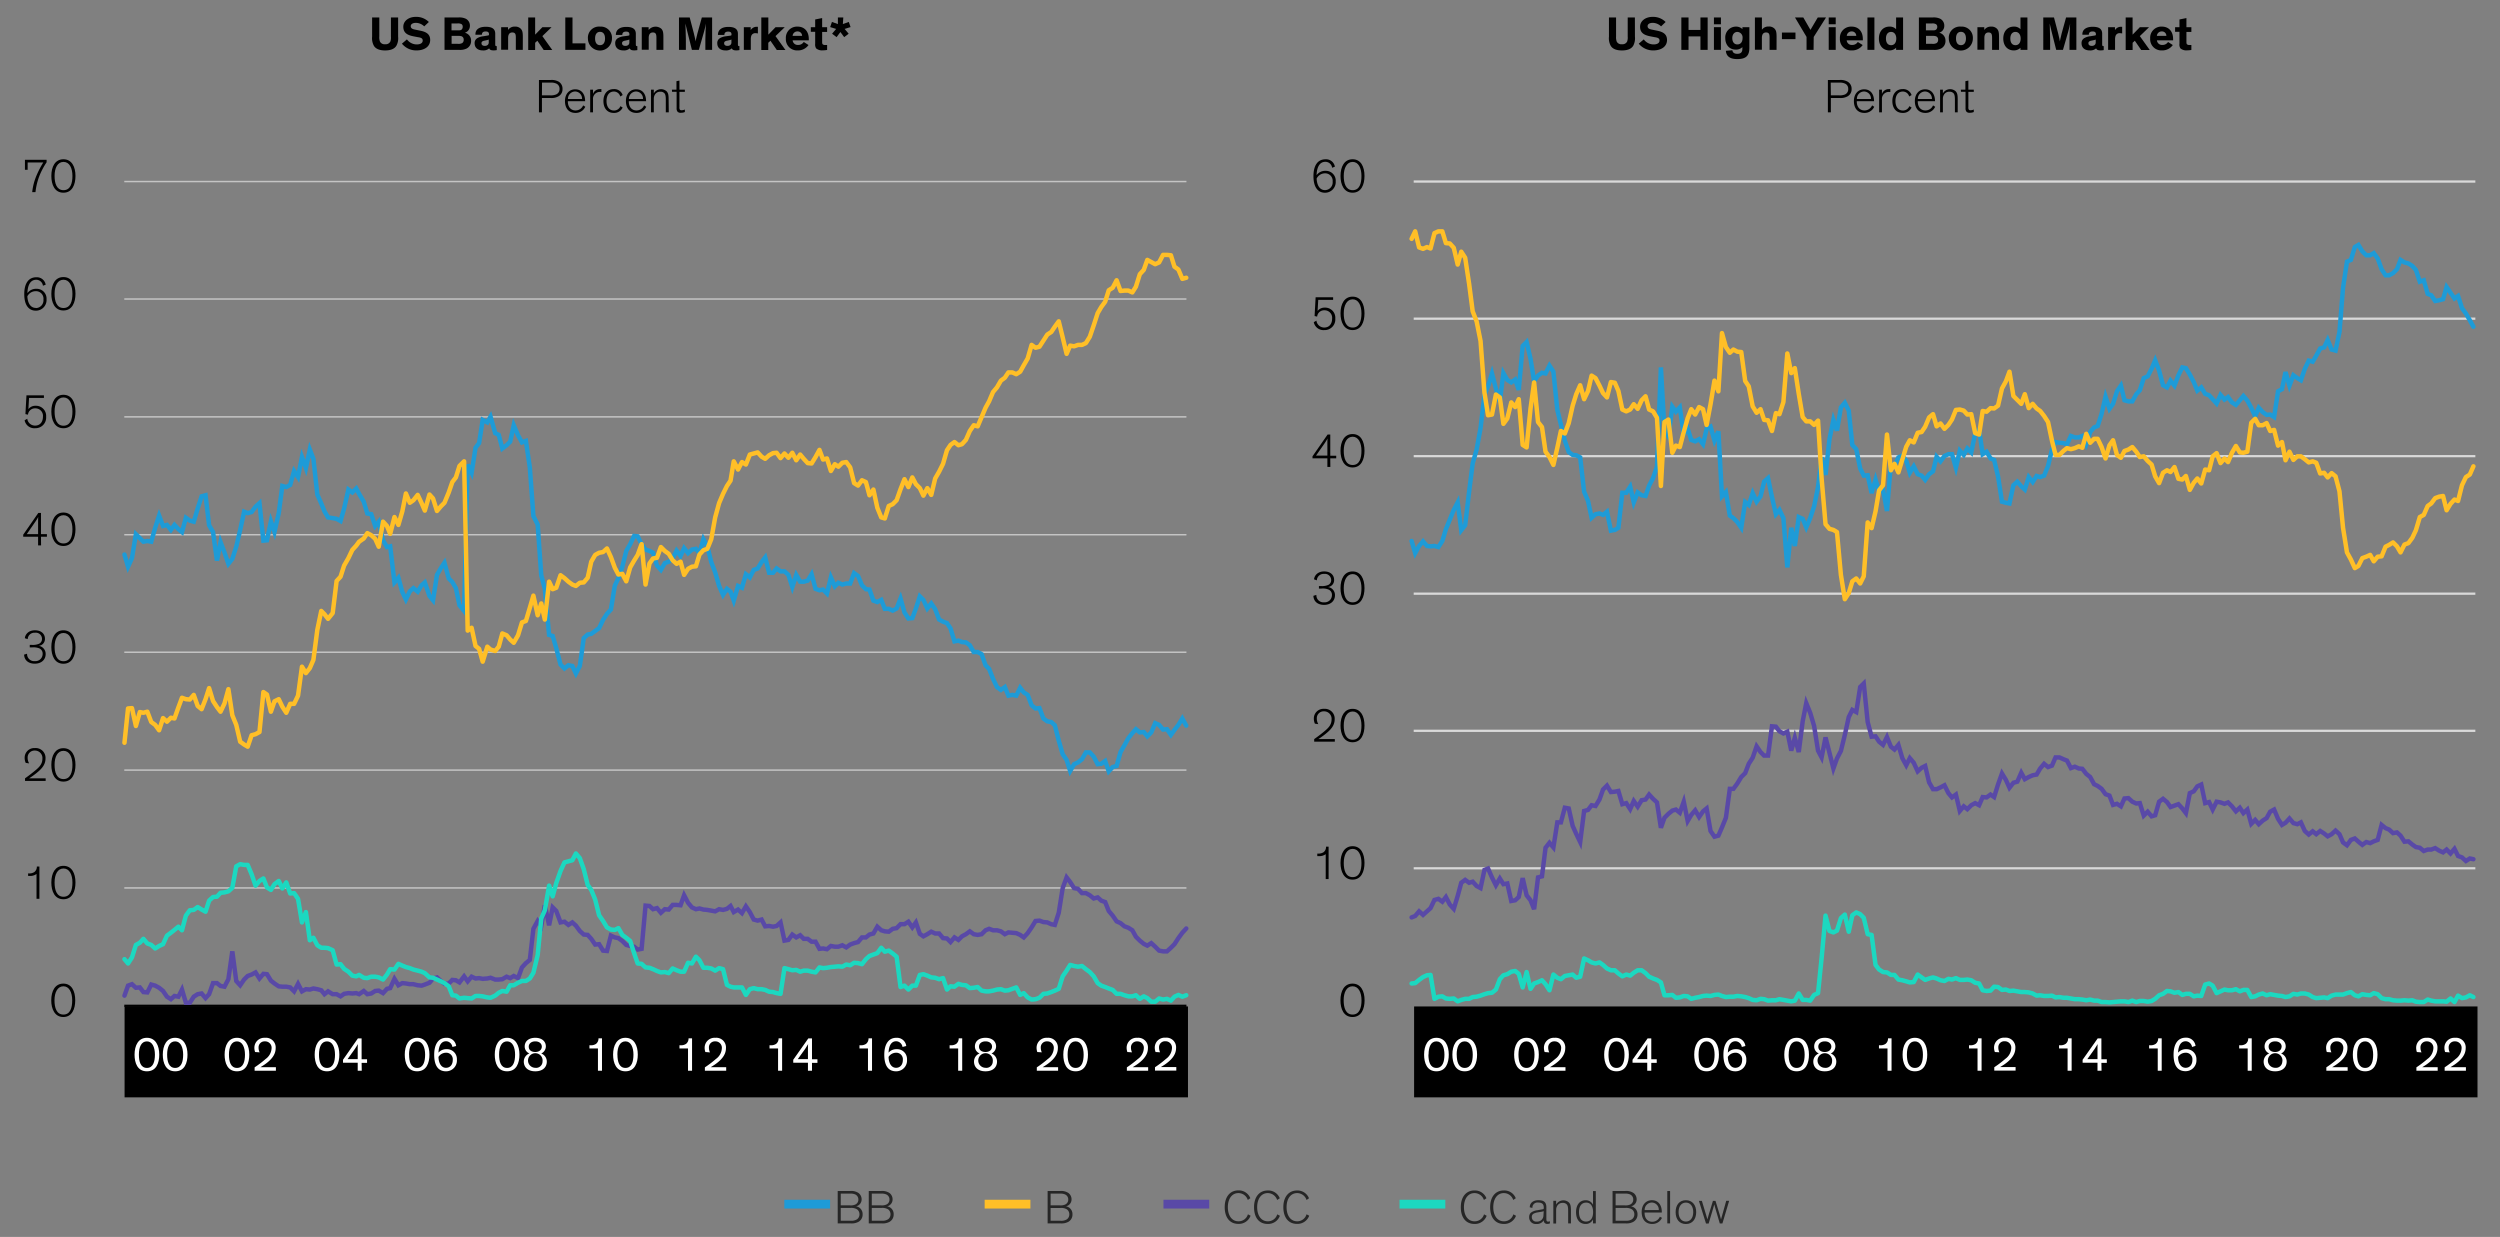 <svg xmlns="http://www.w3.org/2000/svg" viewBox="0 0 840 415.62"><rect x="0" y="0" width="840" height="415.62" fill="#808080" stroke="none"/><defs><style>.cls-1,.cls-2,.cls-3,.cls-4,.cls-5,.cls-6,.cls-7,.cls-8{fill:none;}.cls-1{stroke:#c4c4c4;stroke-width:0.5px;}.cls-2{stroke:#000;}.cls-2,.cls-5,.cls-7,.cls-8{stroke-linejoin:round;}.cls-2,.cls-8{stroke-width:0.75px;}.cls-3{stroke:#1e9bd7;}.cls-3,.cls-5,.cls-6,.cls-7{stroke-linecap:round;stroke-width:1.5px;}.cls-4{fill-rule:evenodd;}.cls-5{stroke:#ffbf27;}.cls-6{stroke:#5949a7;}.cls-7{stroke:#1cd8c0;}.cls-8{stroke:#d9d9d9;}.cls-9{fill:#1e9bd7;}.cls-10{fill:#262626;}.cls-11{fill:#ffbf27;}.cls-12{fill:#5949a7;}.cls-13{fill:#1cd8c0;}.cls-14{fill:#fff;}</style></defs><g id="Blog_Template" data-name="Blog Template"><path class="cls-1" d="M41.76,298.35H398.64M41.76,258.75H398.64M41.76,219.15H398.64M41.76,179.67H398.64M41.76,140.07H398.64M41.76,100.47H398.64M41.76,61H398.64"/><line class="cls-2" x1="41.76" y1="337.95" x2="398.64" y2="337.95"/><polyline class="cls-3" points="41.82 186.33 43.02 190.41 44.34 187.53 45.66 179.49 46.98 180.81 48.18 182.01 49.5 181.77 50.82 182.01 52.14 177.33 53.46 173.25 54.78 176.73 56.1 176.37 57.42 178.05 58.62 176.37 59.94 177.81 61.14 178.77 62.46 173.97 63.78 174.93 65.1 175.29 66.42 170.85 67.74 166.77 69.06 166.41 70.26 176.49 71.58 178.77 72.9 188.37 74.1 182.13 75.42 185.61 76.74 189.45 78.06 187.77 79.38 183.69 80.7 178.05 82.02 171.93 83.22 172.41 84.54 172.05 85.86 170.25 87.18 169.05 88.5 181.65 89.7 181.53 91.02 175.16 92.22 178.77 93.66 172.41 94.86 163.29 96.18 163.65 97.5 162.93 98.82 158.25 100.14 160.29 101.46 153.57 102.78 157.29 104.1 151.05 105.3 154.16 106.62 166.16 107.94 169.16 109.02 171.81 110.22 173.85 111.78 174.09 113.1 174.33 114.42 175.05 115.62 170.85 117.06 164.49 118.38 165.45 119.7 164.13 120.66 165.93 122.22 168.57 123.42 172.53 124.74 172.77 126.06 176.73 127.26 175.29 128.7 181.53 130.02 183.81 131.1 183.57 132.54 195.69 133.86 194.13 135.18 198.93 136.38 201.45 137.7 198.69 138.9 197.61 140.34 198.81 141.66 196.65 142.74 195.69 144.3 200.25 145.5 201.69 146.82 193.16 148.14 190.88 149.34 189.09 150.78 194.37 151.98 195.57 153.18 197.61 154.38 203.37 155.94 205.29 157.14 156.09 158.46 158.85 159.78 150.45 160.98 148.88 162.18 141.09 163.74 141.93 164.82 140.01 166.38 145.53 167.58 146.13 168.78 150.69 170.22 149.61 171.42 148.41 172.62 142.88 174.06 146.25 175.38 148.65 176.7 148.16 178.02 157.05 179.22 173.37 180.66 176.25 181.86 193.29 183.06 197.85 184.5 213.33 185.7 213.69 186.9 217.77 188.34 223.29 189.66 224.61 190.98 223.53 192.3 223.77 193.5 226.29 194.82 223.77 196.14 214.41 197.46 213.21 198.66 212.97 199.98 212.01 201.3 211.05 202.62 208.29 203.94 206.25 205.26 204.81 206.58 196.77 207.78 194.25 209.1 190.41 210.42 185.13 211.74 182.85 213.06 180.09 214.26 180.21 215.58 182.85 216.9 184.65 218.22 185.13 219.42 185.73 220.74 190.05 222.06 191.49 223.38 189.21 224.7 188.73 226.02 187.65 227.34 185.01 228.66 186.81 229.86 184.16 231.18 185.85 232.5 184.65 233.82 184.41 235.02 185.85 236.34 181.16 237.66 183.57 238.98 188.85 240.3 192.33 241.62 196.88 242.94 199.88 244.26 197.85 245.46 198.81 246.54 201.81 247.98 196.88 249.3 197.49 250.62 192.93 251.94 194.01 253.26 191.49 254.58 191.01 255.9 188.85 257.1 187.29 258.42 192.45 259.74 192.45 260.94 191.01 262.26 191.97 263.58 191.97 264.9 193.16 266.22 197.25 267.54 193.16 268.86 195.45 270.06 195.45 271.38 195.09 272.7 192.93 274.02 197.85 275.34 198.33 276.54 198.09 277.86 199.41 279.18 194.01 280.5 197.01 281.7 195.81 283.02 196.41 284.34 196.05 285.66 196.05 286.98 192.57 288.3 193.53 289.62 196.65 290.94 197.97 292.14 198.09 293.46 201.81 294.78 202.29 296.1 201.57 297.3 204.57 298.62 204.57 299.94 205.16 301.26 204.45 302.58 201.09 303.9 205.77 305.22 207.81 306.54 207.69 307.74 204.45 309.06 200.37 310.26 201.57 311.58 204.45 312.9 202.77 314.22 204.69 315.54 208.16 316.86 208.88 318.18 209.37 319.38 211.16 320.7 215.49 322.02 215.25 323.22 215.73 324.54 215.85 325.86 216.81 327.18 219.09 328.5 219.09 329.82 219.81 331.14 223.53 332.34 224.73 333.66 228.09 334.98 230.85 336.3 231.81 337.62 230.85 338.82 233.73 340.14 233.49 341.46 233.73 342.78 231.09 343.98 232.65 345.3 233.49 346.62 236.97 347.94 238.05 349.26 237.93 350.58 241.41 351.9 242.37 353.22 242.61 354.42 243.69 355.74 248.85 357.06 253.41 358.38 255.33 359.58 259.05 360.9 256.77 362.22 256.17 363.54 255.09 364.86 252.81 366.18 252.81 367.5 254.25 368.82 256.77 370.02 256.64 371.34 255.69 372.54 259.17 373.86 257.73 375.18 257.37 376.5 252.69 377.82 250.41 379.14 248.01 380.46 246.33 381.66 245.01 382.98 246.09 384.3 245.97 385.5 247.41 386.82 246.09 388.14 242.97 389.46 243.57 390.78 245.13 392.1 245.01 393.42 246.93 394.62 245.25 395.94 243.57 397.26 241.41 398.58 243.81"/><polygon class="cls-4" points="41.64 338.55 399.24 338.55 399.24 60.87 41.64 60.87 41.64 338.55 41.64 338.55"/><polyline class="cls-5" points="41.82 249.56 43.02 238.04 44.34 237.93 45.66 243.93 46.98 239.25 48.18 239.49 49.5 239.13 50.82 242.6 52.14 243.56 53.46 245.37 54.78 241.28 56.1 242.49 57.42 241.16 58.62 241.41 59.94 237.69 61.14 234.45 62.46 234.93 63.78 235.04 65.1 233.49 66.42 237.21 67.74 238.28 69.06 234.93 70.26 231.21 71.58 235.53 72.9 237.56 74.1 239.13 75.42 236.37 76.74 231.56 78.06 240.32 79.38 243.56 80.7 249.21 82.02 250.16 83.22 250.88 84.54 247.04 85.86 246.69 87.18 245.97 88.5 232.53 89.7 233.37 91.02 239.13 92.22 235.65 93.66 234.93 94.86 237.45 96.18 239.49 97.5 236.49 98.82 236.49 100.14 233.73 101.46 224.01 102.78 226.16 104.1 224.49 105.3 221.73 106.62 211.65 107.94 205.28 109.02 206.37 110.22 207.93 111.78 206.01 113.1 195.21 114.42 193.77 115.62 190.04 117.06 187.53 118.38 184.77 119.7 183.32 120.66 182.01 122.22 180.93 123.42 179.13 124.74 179.84 126.06 181.04 127.26 183.69 128.7 175.28 130.02 176.73 131.1 179.37 132.54 173.73 133.86 176.37 135.18 171.81 136.38 165.81 137.7 168.93 138.9 168.09 140.34 166.28 141.66 169.04 142.74 171.56 144.3 166.16 145.5 167.49 146.82 171.69 148.14 170.13 149.34 168.93 150.78 165.45 151.98 161.97 153.18 160.41 154.38 156.56 155.94 155.01 157.14 211.88 158.46 210.93 159.78 217.04 160.98 218.01 162.18 222.32 163.74 217.28 164.82 218.25 166.38 218.73 167.58 217.28 168.78 212.84 170.22 213.45 171.42 214.88 172.62 215.97 174.06 213.45 175.38 209.13 176.7 208.65 178.02 204.21 179.22 200.13 180.66 206.73 181.86 202.77 183.06 208.16 184.5 195.45 185.7 197.97 186.9 197.49 188.34 193.28 189.66 194.25 190.98 195.45 192.3 196.41 193.5 196.88 194.82 195.81 196.14 195.69 197.46 194.13 198.66 188.73 199.98 186.45 201.3 185.73 202.62 185.49 203.94 184.28 205.26 187.16 206.58 190.77 207.78 193.04 209.1 192.81 210.42 195.32 211.74 190.65 213.06 188.37 214.26 186.45 215.58 182.84 216.9 196.41 218.22 189.32 219.42 187.65 220.74 187.41 222.06 183.81 223.38 185.13 224.7 186.09 226.02 188.25 227.34 189.45 228.66 188.73 229.86 193.16 231.18 191.13 232.5 190.41 233.82 190.28 235.02 186.32 236.34 184.88 237.66 184.41 238.98 181.16 240.3 173.84 241.62 169.04 242.94 165.93 244.26 163.28 245.46 161.49 246.54 155.01 247.98 157.77 249.3 155.25 250.62 156.09 251.94 152.73 253.26 152.37 254.58 152.01 255.9 153.45 257.1 154.16 258.42 152.97 259.74 152.25 260.94 152.13 262.26 153.93 263.58 152.37 264.9 153.81 266.22 152.13 267.54 154.65 268.86 152.73 270.06 154.16 271.38 155.6 272.7 155.73 274.02 153.56 275.34 151.16 276.54 154.41 277.86 154.04 279.18 158.25 280.5 155.97 281.7 156.81 283.02 155.49 284.34 155.25 285.66 157.04 286.98 162.32 288.3 163.16 289.62 161.37 290.94 161.97 292.14 166.41 293.46 164.49 294.78 170.6 296.1 173.84 297.3 174.21 298.62 170.01 299.94 169.41 301.26 168.09 302.58 164.37 303.9 161.01 305.22 163.65 306.54 160.41 307.74 162.69 309.06 164.01 310.26 166.53 311.58 164.01 312.9 166.28 314.22 160.77 315.54 158.49 316.86 155.84 318.18 151.28 319.38 149.49 320.7 148.53 322.02 149.6 323.22 149.25 324.54 147.81 325.86 144.81 327.18 142.88 328.5 143.25 329.82 140.13 331.14 137.01 332.34 134.84 333.66 131.73 334.98 130.16 336.3 127.89 337.62 126.92 338.82 125.13 340.14 125.13 341.46 125.73 342.78 124.89 343.98 122.73 345.3 120.45 346.62 115.89 347.94 116.84 349.26 116.49 350.58 114.45 351.9 112.41 353.22 111.56 354.42 109.77 355.74 107.97 357.06 113.36 358.38 118.89 359.58 116.13 360.9 116.36 362.22 115.89 363.54 115.89 364.86 115.28 366.18 113.13 367.5 109.28 368.82 105.21 370.02 103.17 371.34 101.36 372.54 97.53 373.86 96.69 375.18 94.17 376.5 97.77 377.82 97.64 379.14 97.64 380.46 98.25 381.66 96.33 382.98 92.13 384.3 90.69 385.5 87.33 386.82 88.05 388.14 88.77 389.46 88.17 390.78 85.64 392.1 85.64 393.42 85.77 394.62 89.61 395.94 90.56 397.26 93.69 398.58 93.33"/><polygon class="cls-4" points="41.64 338.55 399.24 338.55 399.24 60.87 41.64 60.87 41.64 338.55 41.64 338.55"/><polyline class="cls-6" points="41.82 334.53 43.02 331.17 44.34 330.69 45.66 331.89 46.98 331.77 48.18 333.33 49.5 333.45 50.82 330.81 52.14 331.17 53.46 331.89 54.78 332.97 56.1 334.89 57.42 335.73 58.62 334.65 59.94 334.89 61.14 332.49 62.46 336.93 63.78 336.93 65.1 334.89 66.42 334.05 67.74 333.81 69.06 335.37 70.26 334.05 71.58 330.33 72.9 330.33 74.1 331.29 75.42 331.53 76.74 329.01 78.06 319.65 79.38 329.61 80.7 331.05 82.02 329.13 83.22 327.93 84.54 327.45 85.86 326.73 87.18 328.77 88.5 327.21 89.7 327.33 91.02 329.49 92.22 330.45 93.66 331.41 94.86 331.53 96.18 331.53 97.5 331.77 98.82 333.09 100.14 330.57 101.46 333.09 102.78 332.37 104.1 332.49 105.3 332.13 106.62 332.37 107.94 332.73 109.02 334.05 110.22 333.09 111.78 334.05 113.1 334.05 114.42 334.77 115.62 333.93 117.06 333.69 118.38 333.81 119.7 333.69 120.66 334.05 122.22 332.97 123.42 334.05 124.74 333.81 126.06 332.97 127.26 332.85 128.7 333.69 130.02 332.25 131.1 332.01 132.54 328.89 133.86 331.05 135.18 330.33 136.38 330.45 137.7 330.69 138.9 330.69 140.34 331.05 141.66 331.17 142.74 330.81 144.3 330.21 145.5 328.77 146.82 328.41 148.14 329.61 149.34 330.57 150.78 330.45 151.98 329.25 153.18 329.37 154.38 330.09 155.94 328.05 157.14 329.73 158.46 328.17 159.78 328.77 160.98 328.65 162.18 328.89 163.74 328.77 164.82 328.53 166.38 329.13 167.58 329.13 168.78 329.01 170.22 328.17 171.42 328.65 172.62 327.93 174.06 328.65 175.38 325.05 176.7 323.61 178.02 322.53 179.22 312.09 180.66 309.45 181.86 311.13 183.06 304.17 184.5 310.89 185.7 304.89 186.9 306.09 188.34 309.93 189.66 309.69 190.98 310.77 192.3 309.93 193.5 311.01 194.82 312.81 196.14 314.01 197.46 314.13 198.66 315.45 199.98 317.37 201.3 317.25 202.62 319.41 203.94 319.53 205.26 314.37 206.58 314.97 207.78 315.21 209.1 316.17 210.42 317.49 211.74 317.85 213.06 318.09 214.26 319.05 215.58 318.81 216.9 304.29 218.22 304.41 219.42 305.49 220.74 305.13 222.06 306.69 223.38 305.49 224.7 305.61 226.02 304.05 227.34 304.05 228.66 304.17 229.86 300.81 231.18 303.33 232.5 304.89 233.82 305.49 235.02 305.25 236.34 305.61 237.66 305.73 238.98 305.97 240.3 306.21 241.62 305.49 242.94 305.73 244.26 305.37 245.46 304.41 246.54 306.45 247.98 305.61 249.3 306.81 250.62 304.53 251.94 306.45 253.26 308.97 254.58 309.33 255.9 308.97 257.1 311.25 258.42 311.13 259.74 311.37 260.94 311.13 262.26 309.93 263.58 316.05 264.9 315.81 266.22 314.01 267.54 314.97 268.86 314.25 270.06 315.45 271.38 315.45 272.7 316.41 274.02 316.41 275.34 318.81 276.54 318.69 277.86 318.93 279.18 317.85 280.5 318.09 281.7 318.09 283.02 317.61 284.34 318.33 285.66 317.37 286.98 316.89 288.3 316.53 289.62 314.97 290.94 314.97 292.14 314.01 293.46 313.65 294.78 311.37 296.1 312.57 297.3 312.93 298.62 313.05 299.94 312.09 301.26 311.85 302.58 310.53 303.9 310.53 305.22 309.69 306.54 311.61 307.74 309.93 309.06 313.77 310.26 314.61 311.58 313.89 312.9 313.05 314.22 313.65 315.54 313.65 316.86 315.21 318.18 315.33 319.38 316.53 320.7 314.97 322.02 315.81 323.22 314.61 324.54 313.89 325.86 312.93 327.18 313.89 328.5 314.13 329.82 313.89 331.14 312.57 332.34 312.09 333.66 312.57 334.98 312.57 336.3 312.93 337.62 313.89 338.82 313.29 340.14 313.41 341.46 313.53 342.78 314.13 343.98 314.97 345.3 313.53 346.62 311.61 347.94 309.45 349.26 309.33 350.58 309.81 351.9 309.93 353.22 310.53 354.42 310.77 355.74 306.69 357.06 298.41 358.38 294.81 359.58 296.37 360.9 298.41 362.22 298.65 363.54 300.09 364.86 300.09 366.18 300.81 367.5 301.89 368.82 301.53 370.02 302.61 371.34 303.09 372.54 306.09 373.86 307.65 375.18 309.57 376.5 310.17 377.82 311.25 379.14 311.73 380.46 312.57 381.66 314.73 382.98 316.05 384.3 317.13 385.5 317.73 386.82 316.89 388.14 318.09 389.46 319.41 390.78 319.65 392.1 319.65 393.42 318.45 394.62 317.25 395.94 315.21 397.26 313.41 398.58 311.97"/><polygon class="cls-4" points="41.64 338.55 399.24 338.55 399.24 60.87 41.64 60.87 41.64 338.55 41.64 338.55"/><polyline class="cls-7" points="41.82 322.29 43.02 323.73 44.34 321.69 45.66 317.49 46.98 316.77 48.18 315.45 49.5 317.01 50.82 317.49 52.14 318.69 53.46 317.85 54.78 317.25 56.1 314.37 57.42 313.4 58.62 312.45 59.94 311.37 61.14 312.57 62.46 307.64 63.78 305.85 65.1 305.73 66.42 304.77 67.74 305.61 69.06 306.33 70.26 302.61 71.58 301.4 72.9 301.29 74.1 299.97 75.42 299.85 76.74 299.49 78.06 298.29 79.38 291.09 80.7 290.37 82.02 290.61 83.22 290.61 84.54 293.73 85.86 297.57 87.18 296.01 88.5 295.17 89.7 298.17 91.02 299.01 92.22 297.09 93.66 296.01 94.86 298.53 96.18 296.49 97.5 300.21 98.82 300.09 100.14 302.01 101.46 309.93 102.78 306.45 104.1 315.93 105.3 315.09 106.62 317.61 107.94 318.45 109.02 318.45 110.22 318.57 111.78 319.29 113.1 324.09 114.42 323.97 115.62 325.53 117.06 326.49 118.38 327.81 119.7 328.05 120.66 327.57 122.22 328.53 123.42 328.64 124.74 328.17 126.06 328.17 127.26 328.4 128.7 329.13 130.02 327.45 131.1 325.64 132.54 325.77 133.86 323.85 135.18 324.45 136.38 324.93 137.7 325.29 138.9 325.77 140.34 326.13 141.66 326.49 142.74 326.97 144.3 328.4 145.5 328.53 146.82 329.13 148.14 329.73 149.34 330.33 150.78 331.4 151.98 334.4 153.18 334.53 154.38 335.49 155.94 335.25 157.14 335.37 158.46 335.49 159.78 334.64 160.98 334.64 162.18 334.77 163.74 335.13 164.82 335.25 166.38 334.53 167.58 333.57 168.78 332.97 170.22 333.21 171.42 331.05 172.62 331.05 174.06 330.21 175.38 329.61 176.7 329.61 178.02 328.77 179.22 326.85 180.66 320.85 181.86 308.61 183.06 305.85 184.5 297.57 185.7 301.17 186.9 296.73 188.34 292.64 189.66 289.77 190.98 289.4 192.3 289.05 193.5 286.77 194.82 288.33 196.14 292.05 197.46 297.33 198.66 299.01 199.98 302.25 201.3 307.53 202.62 309.45 203.94 311.61 205.26 312.33 206.58 312.45 207.78 311.85 209.1 314.13 210.42 315.09 211.74 316.17 213.06 320.25 214.26 323.73 215.58 323.85 216.9 325.05 218.22 325.17 219.42 325.64 220.74 326.25 222.06 326.73 223.38 326.61 224.7 326.97 226.02 325.4 227.34 326.01 228.66 326.49 229.86 326.49 231.18 323.49 232.5 323.73 233.82 321.45 235.02 322.64 236.34 325.17 237.66 325.17 238.98 325.4 240.3 326.13 241.62 325.29 242.94 325.64 244.26 330.93 245.46 331.53 246.54 331.77 247.98 331.77 249.3 331.77 250.62 334.29 251.94 332.37 253.26 332.01 254.58 332.37 255.9 332.37 257.1 332.61 258.42 333.21 259.74 333.33 260.94 333.69 262.26 333.93 263.58 325.29 264.9 325.64 266.22 326.01 267.54 325.89 268.86 326.49 270.06 326.13 271.38 326.13 272.7 326.49 274.02 326.73 275.34 325.05 276.54 325.29 277.86 325.17 279.18 324.93 280.5 324.81 281.7 324.69 283.02 324.81 284.34 324.09 285.66 324.33 286.98 323.49 288.3 323.61 289.62 323.97 290.94 322.29 292.14 321.21 293.46 320.73 294.78 320.25 296.1 318.45 297.3 319.77 298.62 319.4 299.94 320.37 301.26 321.45 302.58 331.64 303.9 331.17 305.22 332.49 306.54 331.17 307.74 331.17 309.06 327.57 310.26 327.33 311.58 327.81 312.9 328.4 314.22 328.53 315.54 329.01 316.86 328.64 318.18 332.49 319.38 331.4 320.7 331.53 322.02 330.57 323.22 330.93 324.54 331.05 325.86 332.01 327.18 331.89 328.5 331.64 329.82 332.85 331.14 333.09 332.34 333.09 333.66 332.85 334.98 332.49 336.3 332.37 337.62 332.85 338.82 332.73 340.14 332.25 341.46 331.77 342.78 334.29 343.98 333.69 345.3 335.13 346.62 335.85 347.94 335.73 349.26 335.25 350.58 333.93 351.9 333.81 353.22 333.33 354.42 332.85 355.74 332.25 357.06 328.05 358.38 326.13 359.58 324.21 360.9 324.57 362.22 324.81 363.54 324.57 364.86 325.64 366.18 326.61 367.5 328.05 368.82 330.33 370.02 331.17 371.34 331.64 372.54 332.13 373.86 332.61 375.18 333.93 376.5 333.93 377.82 334.4 379.14 334.77 380.46 334.77 381.66 334.4 382.98 335.61 384.3 334.77 385.5 335.37 386.82 336.57 388.14 336.57 389.46 335.49 390.78 335.85 392.1 335.61 393.42 336.21 394.62 334.89 395.94 334.29 397.26 334.89 398.58 334.4"/><polygon class="cls-4" points="41.64 338.55 399.24 338.55 399.24 60.87 41.64 60.87 41.64 338.55 41.64 338.55"/><path class="cls-8" d="M475,291.75H831.72M475,245.55H831.72M475,199.47H831.72M475,153.27H831.72M475,107.07H831.72M475,61H831.72"/><polyline class="cls-3" points="474.3 181.77 475.5 185.85 476.82 183.45 478.14 181.89 479.46 183.45 480.66 183.57 481.98 183.45 483.3 183.81 484.62 181.77 485.82 177.81 487.14 174.57 488.46 171.33 489.78 168.81 490.98 178.16 492.3 176.49 493.62 165.21 494.82 155.73 496.14 151.05 497.46 143.85 498.78 132.69 499.98 129.81 501.3 125.49 502.62 130.53 503.94 134.97 505.14 125.37 506.46 127.65 507.78 128.49 509.1 127.53 510.3 131.01 511.62 116.25 512.94 114.92 514.26 120.57 515.46 128.13 516.78 126.21 518.1 125.25 519.3 125.49 520.62 122.85 521.94 124.89 523.26 137.73 524.46 142.65 525.78 148.05 527.1 151.89 528.42 152.85 529.62 152.97 530.94 153.69 532.26 165.21 533.58 168.33 534.78 173.97 536.1 172.77 537.42 172.53 538.62 173.01 539.94 171.93 541.26 178.29 542.58 178.05 543.78 177.33 545.1 165.57 546.42 165.57 547.74 163.53 548.94 168.81 550.26 165.45 551.58 166.41 552.9 166.65 554.1 163.16 555.42 160.65 556.74 156.81 558.06 123.45 559.26 144.69 560.58 146.61 561.9 136.65 563.1 138.33 564.42 136.89 565.74 145.89 567.06 144.09 568.26 147.81 569.58 148.29 570.9 147.57 572.22 149.25 573.42 144.09 574.74 143.37 576.06 148.05 577.38 144.93 578.58 166.77 579.9 165.33 581.22 173.25 582.42 174.09 583.74 175.41 585.06 177.33 586.38 168.69 587.58 169.65 588.9 165.69 590.22 168.57 591.54 166.77 592.74 161.85 594.06 160.65 595.38 167.01 596.7 172.77 597.9 171.33 599.22 174.09 600.54 190.65 601.86 177.33 603.06 183.45 604.38 173.73 605.7 174.33 606.9 177.21 608.22 174.09 609.54 170.13 610.86 163.65 612.06 153.69 613.38 159.57 614.7 147.57 616.02 141.09 617.22 144.69 618.54 136.89 619.86 135.33 621.18 137.97 622.38 149.49 623.7 150.93 625.02 157.41 626.22 159.81 627.54 159.69 628.86 165.69 630.18 161.13 631.38 165.21 632.7 164.49 634.02 171.69 635.34 155.73 636.54 156.57 637.86 153.69 639.18 153.09 640.5 154.77 641.7 158.85 643.02 156.69 644.34 159.33 645.66 159.81 646.86 161.25 648.18 159.33 649.5 158.37 650.7 153.45 652.02 155.01 653.34 153.21 654.66 152.61 655.86 152.61 657.18 157.16 658.5 151.41 659.82 152.85 661.02 150.69 662.34 152.01 663.66 145.65 664.98 144.33 666.18 152.61 667.5 151.77 668.82 154.05 670.02 154.53 671.34 160.05 672.66 168.57 673.98 168.93 675.18 169.16 676.5 163.05 677.82 161.85 679.14 163.41 680.34 164.49 681.66 160.29 682.98 161.97 684.3 159.93 685.5 160.29 686.82 159.81 688.14 156.57 689.46 151.05 690.66 148.53 691.98 148.77 693.3 148.89 694.5 149.25 695.82 146.49 697.14 146.97 698.46 146.97 699.66 146.49 700.98 149.25 702.3 145.16 703.62 143.61 704.82 143.13 706.14 139.05 707.46 133.29 708.78 137.37 709.98 135.69 711.3 131.49 712.62 129.57 713.82 134.49 715.14 134.85 716.46 134.85 717.78 132.45 718.98 131.13 720.3 127.05 721.62 126.45 722.94 123.92 724.14 121.05 725.46 124.53 726.78 129.45 728.1 130.16 729.3 127.89 730.62 129.57 731.94 126.09 733.26 123.45 734.46 123.69 735.78 125.85 737.1 128.37 738.3 131.25 739.62 130.16 740.94 132.33 742.26 132.81 743.46 134.13 744.78 135.57 746.1 132.69 747.42 134.25 748.62 133.41 749.94 135.21 751.26 136.05 752.58 134.49 753.78 133.05 755.1 134.61 756.42 137.01 757.74 139.89 758.94 137.01 760.26 138.45 761.58 139.41 762.78 139.29 764.1 140.13 765.42 131.49 766.74 130.77 767.94 125.01 769.26 129.57 770.58 126.09 771.9 127.05 773.1 127.77 774.42 123.92 775.74 121.17 777.06 121.53 778.26 119.49 779.58 117.09 780.9 116.73 782.1 114.21 783.42 117.45 784.74 117.81 786.06 111.57 787.26 96.69 788.58 87.92 789.9 87.33 791.22 83.01 792.42 82.29 793.74 84.45 795.06 85.77 796.38 85.77 797.58 85.05 798.9 86.85 800.22 90.45 801.54 92.49 802.74 92.49 804.06 91.77 805.38 90.45 806.58 87.33 807.9 88.17 809.22 88.53 810.54 89.37 811.74 90.69 813.06 94.65 814.38 94.17 815.7 98.73 816.9 99.21 818.22 101.13 819.54 100.89 820.86 100.53 822.06 96.45 823.38 98.37 824.7 100.29 825.9 99.45 827.22 103.53 828.54 105.33 829.86 107.61 831.06 109.77"/><polyline class="cls-5" points="474.3 80.25 475.5 77.73 476.82 83.13 478.14 83.61 479.46 83.01 480.66 83.49 481.98 78.33 483.3 77.73 484.62 77.73 485.82 81.69 487.14 81.81 488.46 83.25 489.78 88.89 490.98 84.57 492.3 86.61 493.62 95.36 494.82 104.61 496.14 107.97 497.46 114.57 498.78 131.97 499.98 139.53 501.3 139.29 502.62 132.57 503.94 133.53 505.14 142.41 506.46 140.6 507.78 135.21 509.1 136.77 510.3 134.13 511.62 149.49 512.94 150.33 514.26 137.25 515.46 128.49 516.78 141.81 518.1 143.49 519.3 151.77 520.62 153.57 521.94 156.21 523.26 150.45 524.46 144.81 525.78 145.65 527.1 142.16 528.42 136.29 529.62 132.45 530.94 129.45 532.26 134.13 533.58 131.37 534.78 126.21 536.1 127.05 537.42 129.57 538.62 132.09 539.94 133.53 541.26 128.37 542.58 128.6 543.78 131.37 545.1 137.6 546.42 138.21 547.74 137.6 548.94 135.81 550.26 137.37 551.58 134.49 552.9 133.16 554.1 137.6 555.42 138.21 556.74 140.37 558.06 163.29 559.26 141.81 560.58 140.97 561.9 152.13 563.1 149.73 564.42 150.21 565.74 145.16 567.06 140.49 568.26 137.49 569.58 139.29 570.9 136.77 572.22 137.49 573.42 142.77 574.74 135.81 576.06 127.89 577.38 131.49 578.58 111.92 579.9 116.61 581.22 118.53 582.42 117.45 583.74 118.17 585.06 118.29 586.38 128.01 587.58 129.81 588.9 136.53 590.22 138.69 591.54 137.49 592.74 141.09 594.06 141.21 595.38 144.81 596.7 138.81 597.9 139.16 599.22 135.09 600.54 118.77 601.86 125.36 603.06 123.69 604.38 132.33 605.7 140.13 606.9 141.57 608.22 141.57 609.54 142.77 610.86 141.33 612.06 160.77 613.38 176.13 614.7 177.69 616.02 178.05 617.22 178.77 618.54 193.16 619.86 201.33 621.18 199.29 622.38 195.33 623.7 194.37 625.02 196.05 626.22 193.65 627.54 175.53 628.86 177.45 630.18 171.81 631.38 164.73 632.7 163.05 634.02 146.01 635.34 158.01 636.54 155.85 637.86 158.73 639.18 154.41 640.5 150.09 641.7 147.93 643.02 148.65 644.34 145.41 645.66 145.16 646.86 143.37 648.18 140.25 649.5 139.16 650.7 143.25 652.02 142.29 653.34 144.09 654.66 142.77 655.86 140.97 657.18 137.73 658.5 137.6 659.82 137.97 661.02 139.29 662.34 139.16 663.66 145.53 664.98 146.01 666.18 138.09 667.5 138.33 668.82 137.13 670.02 137.25 671.34 136.29 672.66 130.53 673.98 128.13 675.18 124.89 676.5 133.05 677.82 134.37 679.14 135.69 680.34 132.45 681.66 137.13 682.98 135.69 684.3 137.25 685.5 138.09 686.82 139.77 688.14 141.81 689.46 148.05 690.66 152.85 691.98 152.85 693.3 151.53 694.5 150.57 695.82 150.93 697.14 150.57 698.46 149.97 699.66 150.45 700.98 145.77 702.3 148.77 703.62 147.45 704.82 147.45 706.14 150.21 707.46 154.05 708.78 149.6 709.98 147.93 711.3 152.85 712.62 153.81 713.82 151.53 715.14 151.05 716.46 150.21 717.78 151.77 718.98 153.57 720.3 153.33 721.62 154.88 722.94 156.09 724.14 160.05 725.46 162.33 726.78 158.85 728.1 158.01 729.3 158.6 730.62 156.93 731.94 160.88 733.26 161.13 734.46 159.93 735.78 164.6 737.1 162.21 738.3 160.77 739.62 162.45 740.94 157.77 742.26 158.01 743.46 153.33 744.78 152.25 746.1 155.6 747.42 154.05 748.62 155.25 749.94 152.13 751.26 149.85 752.58 152.01 753.78 152.13 755.1 151.77 756.42 142.05 757.74 140.73 758.94 142.88 760.26 142.88 761.58 142.16 762.78 144.81 764.1 144.45 765.42 149.73 766.74 148.53 767.94 154.65 769.26 151.77 770.58 154.53 771.9 153.33 773.1 153.33 774.42 154.29 775.74 155.37 777.06 155.01 778.26 155.49 779.58 159.09 780.9 158.85 782.1 160.41 783.42 158.97 784.74 160.05 786.06 165.09 787.26 177.33 788.58 185.6 789.9 188.01 791.22 190.88 792.42 190.16 793.74 187.53 795.06 187.05 796.38 186.45 797.58 188.6 798.9 187.05 800.22 186.93 801.54 183.69 802.74 183.09 804.06 182.25 805.38 183.57 806.58 185.6 807.9 182.97 809.22 182.49 810.54 180.69 811.74 178.16 813.06 173.73 814.38 173.01 815.7 170.01 816.9 169.16 818.22 167.37 819.54 166.88 820.86 166.65 822.06 171.45 823.38 169.29 824.7 167.85 825.9 168.33 827.22 163.05 828.54 160.29 829.86 159.45 831.06 156.69"/><polyline class="cls-6" points="474.3 308.25 475.5 307.77 476.82 306.21 478.14 307.4 479.46 306.21 480.66 305.13 481.98 302.37 483.3 302.01 484.62 302.97 485.82 301.4 487.14 303.93 488.46 305.37 489.78 301.05 490.98 296.61 492.3 295.64 493.62 296.61 494.82 296.25 496.14 297.69 497.46 298.4 498.78 292.29 499.98 291.81 501.3 294.81 502.62 297.45 503.94 295.17 505.14 297.08 506.46 296.85 507.78 302.73 509.1 302.49 510.3 301.4 511.62 295.05 512.94 300.81 514.26 302.49 515.46 305.49 516.78 294.81 518.1 294.45 519.3 284.85 520.62 283.17 521.94 284.73 523.26 276.32 524.46 276.32 525.78 271.4 527.1 271.64 528.42 277.52 529.62 280.17 530.94 282.93 532.26 272.49 533.58 272.13 534.78 270.56 536.1 270.81 537.42 268.64 538.62 265.29 539.94 263.97 541.26 266.13 542.58 266.01 543.78 265.77 545.1 270.21 546.42 269.85 547.74 271.88 548.94 269.13 550.26 271.05 551.58 268.88 552.9 268.64 554.1 266.97 555.42 268.4 556.74 269.61 558.06 278.13 559.26 274.77 560.58 273.45 561.9 272.37 563.1 272.01 564.42 273.08 565.74 269.37 567.06 275.85 568.26 273.81 569.58 272.25 570.9 274.52 572.22 272.61 573.42 271.64 574.74 279.21 576.06 281.13 577.38 280.77 578.58 278.01 579.9 274.77 581.22 265.05 582.42 265.05 583.74 263.25 585.06 261.08 586.38 259.77 587.58 256.64 588.9 254.6 590.22 250.77 591.54 252.69 592.74 253.88 594.06 253.88 595.38 244.04 596.7 244.16 597.9 245.73 599.22 246.45 600.54 245.84 601.86 252.21 603.06 247.88 604.38 252.69 605.7 242.37 606.9 236.25 608.22 239.49 609.54 243.93 610.86 252.21 612.06 254.49 613.38 247.77 614.7 252.93 616.02 258.21 617.22 254.84 618.54 252.32 619.86 246.93 621.18 240.93 622.38 238.53 623.7 239.25 625.02 230.84 626.22 229.65 627.54 242.6 628.86 247.53 630.18 247.41 631.38 249.21 632.7 250.28 634.02 247.65 635.34 250.88 636.54 251.84 637.86 250.28 639.18 254.73 640.5 257.13 641.7 254.73 643.02 256.29 644.34 259.17 645.66 257.97 646.86 257.37 648.18 262.88 649.5 265.17 650.7 265.17 652.02 264.56 653.34 263.85 654.66 266.49 655.86 267.93 657.18 266.97 658.5 272.49 659.82 270.93 661.02 271.88 662.34 270.56 663.66 269.85 664.98 270.56 666.18 267.81 667.5 267.93 668.82 266.97 670.02 267.81 671.34 263.61 672.66 259.88 673.98 262.05 675.18 264.69 676.5 263.01 677.82 262.64 679.14 259.64 680.34 261.81 681.66 261.08 682.98 260.49 684.3 260.25 685.5 258.21 686.82 256.64 688.14 257.73 689.46 257.25 690.66 254.49 691.98 254.49 693.3 255.09 694.5 255.56 695.82 258.08 697.14 257.61 698.46 258.21 699.66 258.32 700.98 260.01 702.3 261.08 703.62 263.49 704.82 264.08 706.14 265.05 707.46 266.85 708.78 267.32 709.98 270.45 711.3 270.08 712.62 270.93 713.82 268.29 715.14 268.17 716.46 269.37 717.78 269.97 718.98 269.85 720.3 274.05 721.62 272.73 722.94 274.29 724.14 273.93 725.46 269.37 726.78 268.4 728.1 269.49 729.3 271.17 730.62 270.69 731.94 270.21 733.26 271.64 734.46 273.21 735.78 266.49 737.1 265.88 738.3 264.21 739.62 263.61 740.94 269.85 742.26 269.49 743.46 272.01 744.78 269.37 746.1 269.61 747.42 270.08 748.62 269.61 749.94 270.93 751.26 272.61 752.58 271.4 753.78 273.21 755.1 272.01 756.42 276.81 757.74 275.49 758.94 276.93 760.26 275.73 761.58 274.88 762.78 272.73 764.1 272.01 765.42 275.13 766.74 277.17 767.94 276.45 769.26 275.01 770.58 276.56 771.9 276.93 773.1 276.32 774.42 279.21 775.74 280.4 777.06 279.32 778.26 280.29 779.58 279.21 780.9 280.05 782.1 281.01 783.42 280.29 784.74 279.08 786.06 280.29 787.26 283.05 788.58 284.01 789.9 282.21 791.22 281.73 792.42 282.81 793.74 283.88 795.06 282.93 796.38 283.29 797.58 282.69 798.9 282.21 800.22 277.17 801.54 278.25 802.74 278.73 804.06 279.93 805.38 279.69 806.58 280.77 807.9 282.81 809.22 282.69 810.54 283.77 811.74 284.61 813.06 284.85 814.38 285.93 815.7 285.45 816.9 285.45 818.22 284.97 819.54 285.81 820.86 286.4 822.06 285.45 823.38 286.77 824.7 285.21 825.9 287.61 827.22 288.08 828.54 289.29 829.86 288.45 831.06 288.69"/><polyline class="cls-7" points="474.3 330.45 475.5 330.33 476.82 329.25 478.14 328.29 479.46 327.69 480.66 327.57 481.98 335.61 483.3 334.89 484.62 334.77 485.82 335.49 487.14 335.61 488.46 335.49 489.78 336.45 490.98 335.97 492.3 335.61 493.62 335.61 494.82 335.01 496.14 334.89 497.46 334.53 498.78 334.05 499.98 333.69 501.3 333.57 502.62 332.49 503.94 329.01 505.14 327.69 506.46 327.33 507.78 326.49 509.1 326.25 510.3 327.21 511.62 331.77 512.94 326.61 514.26 332.25 515.46 330.45 516.78 329.97 518.1 329.37 519.3 330.69 520.62 332.73 521.94 327.45 523.26 328.53 524.46 329.01 525.78 327.93 527.1 327.69 528.42 327.45 529.62 328.53 530.94 328.17 532.26 322.05 533.58 322.65 534.78 323.37 536.1 323.73 537.42 323.37 538.62 324.21 539.94 325.41 541.26 326.01 542.58 326.01 543.78 327.09 545.1 328.05 546.42 327.45 547.74 327.81 548.94 326.85 550.26 326.01 551.58 326.01 552.9 326.97 554.1 328.17 555.42 328.77 556.74 329.25 558.06 330.09 559.26 334.41 560.58 334.41 561.9 334.29 563.1 335.25 564.42 335.13 565.74 334.65 567.06 334.77 568.26 335.61 569.58 335.25 570.9 335.01 572.22 334.65 573.42 334.53 574.74 334.65 576.06 334.29 577.38 334.17 578.58 334.65 579.9 335.01 581.22 334.89 582.42 334.89 583.74 334.65 585.06 334.77 586.38 335.01 587.58 335.37 588.9 335.97 590.22 336.09 591.54 335.61 592.74 335.73 594.06 336.21 595.38 336.09 596.7 336.09 597.9 335.73 599.22 335.97 600.54 336.21 601.86 336.45 603.06 336.21 604.38 333.81 605.7 335.97 606.9 335.97 608.22 336.21 609.54 334.29 610.86 333.69 612.06 321.93 613.38 307.65 614.7 312.81 616.02 313.29 617.22 312.69 618.54 308.49 619.86 307.29 621.18 313.05 622.38 307.53 623.7 306.57 625.02 307.17 626.22 308.37 627.54 313.89 628.86 314.13 630.18 324.21 631.38 325.77 632.7 326.61 634.02 326.73 635.34 327.57 636.54 327.57 637.86 329.13 639.18 329.37 640.5 329.73 641.7 330.09 643.02 329.97 644.34 327.45 645.66 328.41 646.86 329.25 648.18 328.77 649.5 328.41 650.7 328.77 652.02 329.37 653.34 329.61 654.66 328.89 655.86 329.13 657.18 328.65 658.5 329.25 659.82 329.25 661.02 329.13 662.34 329.37 663.66 330.21 664.98 330.45 666.18 332.73 667.5 332.97 668.82 332.85 670.02 331.53 671.34 331.65 672.66 332.61 673.98 332.49 675.18 332.97 676.5 332.85 677.82 333.09 679.14 333.33 680.34 333.33 681.66 333.45 682.98 333.81 684.3 334.53 685.5 334.41 686.82 334.65 688.14 334.65 689.46 334.53 690.66 335.13 691.98 335.01 693.3 335.25 694.5 335.25 695.82 335.49 697.14 335.73 698.46 335.73 699.66 335.85 700.98 336.09 702.3 335.85 703.62 336.21 704.82 336.21 706.14 336.69 707.46 336.69 708.78 336.81 709.98 336.69 711.3 336.57 712.62 336.45 713.82 336.45 715.14 336.69 716.46 336.21 717.78 336.69 718.98 336.33 720.3 336.33 721.62 336.57 722.94 336.33 724.14 335.61 725.46 334.41 726.78 333.93 728.1 332.97 729.3 333.09 730.62 333.57 731.94 333.33 733.26 334.29 734.46 333.93 735.78 333.93 737.1 334.77 738.3 334.53 739.62 334.65 740.94 330.81 742.26 330.45 743.46 331.17 744.78 333.69 746.1 333.09 747.42 332.49 748.62 332.73 749.94 332.73 751.26 332.37 752.58 333.09 753.78 332.61 755.1 332.61 756.42 335.01 757.74 334.77 758.94 334.17 760.26 333.81 761.58 334.41 762.78 334.05 764.1 334.29 765.42 334.53 766.74 334.65 767.94 335.01 769.26 334.77 770.58 333.93 771.9 334.17 773.1 333.81 774.42 333.81 775.74 334.17 777.06 335.01 778.26 335.37 779.58 335.25 780.9 335.13 782.1 335.37 783.42 334.53 784.74 334.17 786.06 334.17 787.26 334.17 788.58 333.69 789.9 333.33 791.22 334.41 792.42 334.77 793.74 334.05 795.06 334.29 796.38 334.41 797.58 333.69 798.9 334.05 800.22 335.37 801.54 335.73 802.74 335.73 804.06 336.09 805.38 336.21 806.58 336.21 807.9 336.09 809.22 336.21 810.54 336.09 811.74 336.57 813.06 336.69 814.38 336.69 815.7 335.85 816.9 336.21 818.22 336.45 819.54 336.45 820.86 336.45 822.06 336.57 823.38 335.49 824.7 336.69 825.9 334.53 827.22 335.37 828.54 335.13 829.86 334.41 831.06 335.01"/><rect x="41.86" y="338.17" width="357.3" height="30.54"/><rect x="475.14" y="338.17" width="357.3" height="30.54"/><g id="Outline"><path class="cls-9" d="M263.53,406.07v-2.95h15.38v2.95Z"/><path class="cls-10" d="M287.64,405.32a2.62,2.62,0,0,1,2.2,2.68,2.78,2.78,0,0,1-1.47,2.58,4.81,4.81,0,0,1-2.55.48h-4.35V400.18h4.13a4.35,4.35,0,0,1,2.91.7,2.68,2.68,0,0,1,1,2.08A2.36,2.36,0,0,1,287.64,405.32Zm-.3-4a4,4,0,0,0-1.79-.26h-3.06V405h3.06a3.71,3.71,0,0,0,1.79-.26,1.77,1.77,0,0,0,1.07-1.68A1.82,1.82,0,0,0,287.34,401.33Zm-4.85,8.84h3.28a3.6,3.6,0,0,0,2.18-.47,2,2,0,0,0,.83-1.7,2,2,0,0,0-.83-1.66,3.76,3.76,0,0,0-2.21-.46h-3.25Z"/><path class="cls-10" d="M298.08,405.32a2.62,2.62,0,0,1,2.19,2.68,2.78,2.78,0,0,1-1.47,2.58,4.81,4.81,0,0,1-2.55.48H291.9V400.18H296a4.35,4.35,0,0,1,2.91.7,2.65,2.65,0,0,1,1,2.08A2.36,2.36,0,0,1,298.08,405.32Zm-.31-4a4,4,0,0,0-1.79-.26h-3.06V405H296a3.69,3.69,0,0,0,1.79-.26,1.75,1.75,0,0,0,1.07-1.68A1.8,1.8,0,0,0,297.77,401.33Zm-4.85,8.84h3.28a3.58,3.58,0,0,0,2.18-.47,2,2,0,0,0,.83-1.7,2,2,0,0,0-.83-1.66,3.74,3.74,0,0,0-2.21-.46h-3.25Z"/><path class="cls-11" d="M330.84,406.07v-2.95h15.38v2.95Z"/><path class="cls-10" d="M358.16,405.32a2.62,2.62,0,0,1,2.19,2.68,2.76,2.76,0,0,1-1.47,2.58,4.81,4.81,0,0,1-2.55.48H352V400.18h4.13a4.35,4.35,0,0,1,2.91.7,2.65,2.65,0,0,1,1,2.08A2.36,2.36,0,0,1,358.16,405.32Zm-.31-4a4,4,0,0,0-1.79-.26H353V405h3.06a3.69,3.69,0,0,0,1.79-.26,1.76,1.76,0,0,0,1.08-1.68A1.81,1.81,0,0,0,357.85,401.33ZM353,410.17h3.28a3.58,3.58,0,0,0,2.18-.47,2,2,0,0,0,.83-1.7,2,2,0,0,0-.83-1.66,3.74,3.74,0,0,0-2.21-.46H353Z"/><path class="cls-12" d="M390.92,406.07v-2.95H406.3v2.95Z"/><path class="cls-10" d="M419.26,403.19a3.31,3.31,0,0,0-3.15-2.31c-2.19,0-3.55,1.92-3.55,4.74s1.36,4.74,3.55,4.74A3.25,3.25,0,0,0,419.3,408l.89.48a4.19,4.19,0,0,1-4.08,2.75c-2.94,0-4.61-2.2-4.61-5.63s1.75-5.63,4.61-5.63a4.16,4.16,0,0,1,4,2.62Z"/><path class="cls-10" d="M429.12,403.19a3.33,3.33,0,0,0-3.15-2.31c-2.19,0-3.56,1.92-3.56,4.74s1.37,4.74,3.56,4.74a3.24,3.24,0,0,0,3.18-2.34l.9.48a4.2,4.2,0,0,1-4.08,2.75c-3,0-4.61-2.2-4.61-5.63S423.1,400,426,400a4.13,4.13,0,0,1,4,2.62Z"/><path class="cls-10" d="M439,403.19a3.33,3.33,0,0,0-3.16-2.31c-2.19,0-3.55,1.92-3.55,4.74s1.36,4.74,3.55,4.74A3.25,3.25,0,0,0,439,408l.9.48a4.21,4.21,0,0,1-4.09,2.75c-2.94,0-4.61-2.2-4.61-5.63S433,400,435.82,400a4.16,4.16,0,0,1,4,2.62Z"/><path class="cls-13" d="M470.25,406.07v-2.95h15.38v2.95Z"/><path class="cls-10" d="M498.59,403.19a3.31,3.31,0,0,0-3.15-2.31c-2.19,0-3.55,1.92-3.55,4.74s1.36,4.74,3.55,4.74a3.25,3.25,0,0,0,3.19-2.34l.89.48a4.19,4.19,0,0,1-4.08,2.75c-2.94,0-4.61-2.2-4.61-5.63s1.75-5.63,4.61-5.63a4.16,4.16,0,0,1,4,2.62Z"/><path class="cls-10" d="M508.45,403.19a3.33,3.33,0,0,0-3.15-2.31c-2.19,0-3.56,1.92-3.56,4.74s1.37,4.74,3.56,4.74a3.23,3.23,0,0,0,3.18-2.34l.9.48a4.2,4.2,0,0,1-4.08,2.75c-2.95,0-4.61-2.2-4.61-5.63s1.74-5.63,4.61-5.63a4.13,4.13,0,0,1,4,2.62Z"/><path class="cls-10" d="M514,405.65c0-1.5,1.21-2.38,2.88-2.38s2.7.48,2.7,2.4v3.79c0,.63.05,1,.61,1a1.27,1.27,0,0,0,.58-.14v.74a1.9,1.9,0,0,1-.82.17,1.12,1.12,0,0,1-1.25-1.23h0a2.62,2.62,0,0,1-2.47,1.26,2.2,2.2,0,0,1-2.43-2.3,1.93,1.93,0,0,1,.58-1.49,4.41,4.41,0,0,1,2.19-.83l1.74-.32c.28-.05.39-.08.39-.42v-.24c0-1-.5-1.6-1.86-1.6a1.7,1.7,0,0,0-1.95,1.81Zm4.69,1.31a5.85,5.85,0,0,1-1,.23l-1,.17a4.65,4.65,0,0,0-1.36.41,1.21,1.21,0,0,0-.64,1.16,1.47,1.47,0,0,0,1.67,1.52,2.08,2.08,0,0,0,2.24-2.08Z"/><path class="cls-10" d="M527.84,411.06h-.94V407c0-1.2-.08-1.9-.48-2.33a1.75,1.75,0,0,0-1.36-.5,2,2,0,0,0-1.56.63,2.57,2.57,0,0,0-.64,1.77v4.53h-.94v-7.62h.94v1.27a2.78,2.78,0,0,1,4.31-.71c.48.55.67,1.06.67,2.76Z"/><path class="cls-10" d="M529.55,407.28c0-2.54,1.33-4,3.22-4a2.64,2.64,0,0,1,2.48,1.53v-4.62h.94v10.88h-.94V409.7a2.59,2.59,0,0,1-2.53,1.55C530.85,411.25,529.55,409.85,529.55,407.28Zm3.4-3.2c-1.48,0-2.41,1.11-2.41,3.17s.87,3.19,2.37,3.19,2.37-1.12,2.37-3.17S534.37,404.08,533,404.08Z"/><path class="cls-10" d="M548,405.32a2.63,2.63,0,0,1,2.2,2.68,2.77,2.77,0,0,1-1.48,2.58,4.74,4.74,0,0,1-2.54.48h-4.36V400.18H546a4.38,4.38,0,0,1,2.92.7,2.67,2.67,0,0,1,1,2.08A2.35,2.35,0,0,1,548,405.32Zm-.3-4a4,4,0,0,0-1.79-.26h-3.06V405h3.06a3.74,3.74,0,0,0,1.79-.26,1.77,1.77,0,0,0,1.07-1.68A1.82,1.82,0,0,0,547.7,401.33Zm-4.85,8.84h3.28a3.6,3.6,0,0,0,2.18-.47,2,2,0,0,0,.83-1.7,2,2,0,0,0-.83-1.66,3.76,3.76,0,0,0-2.21-.46h-3.25Z"/><path class="cls-10" d="M558.43,409.19a3.53,3.53,0,0,1-3.31,2.06c-2.14,0-3.52-1.45-3.52-4.05,0-2.32,1.39-3.93,3.44-3.93,2.21,0,3.33,1.69,3.33,4v.13h-5.79v.11c0,2,1.15,3,2.57,3a2.76,2.76,0,0,0,2.56-1.69Zm-5.82-2.61h4.74a2.4,2.4,0,0,0-2.31-2.53A2.44,2.44,0,0,0,552.61,406.58Z"/><path class="cls-10" d="M561.15,411.06h-.94V400.18h.94Z"/><path class="cls-10" d="M566.46,403.27c2.15,0,3.46,1.6,3.46,4s-1.29,4-3.46,4-3.45-1.56-3.45-4S564.32,403.27,566.46,403.27Zm0,7.17c1.48,0,2.47-1.2,2.47-3.17s-1-3.2-2.47-3.2-2.46,1.21-2.46,3.2S565,410.44,566.46,410.44Z"/><path class="cls-10" d="M577.78,408c.19.63.38,1.36.48,1.72h0c.1-.36.29-1,.5-1.77l1.25-4.48H581l-2.27,7.62h-.88l-1.47-5c-.2-.62-.34-1.21-.39-1.41h0c-.05.21-.2.72-.4,1.43l-1.48,5h-.89l-2.39-7.62h1l1.36,4.53c.19.63.4,1.35.5,1.7h0c.1-.35.29-1.09.48-1.71l1.38-4.52h.86Z"/><path d="M549.34,12.32a5.34,5.34,0,0,1-.55,3c-.69,1.22-2.18,1.63-3.82,1.63s-3.12-.41-3.8-1.63a5.24,5.24,0,0,1-.56-3V5.87H543v6.4a4.23,4.23,0,0,0,.21,1.68,1.69,1.69,0,0,0,1.74.91,1.73,1.73,0,0,0,1.77-.91,4.06,4.06,0,0,0,.19-1.68V5.87h2.41Z"/><path d="M558.12,8.86a4.08,4.08,0,0,0-2.82-1.18c-1,0-1.71.41-1.71,1.1s.49,1,1.49,1.18l1.76.36c2,.4,3.28,1.2,3.28,3.12,0,2.25-2,3.5-4.58,3.5a6.21,6.21,0,0,1-4.92-2.27l1.69-1.44a4.08,4.08,0,0,0,3.29,1.7c1.27,0,2-.5,2-1.3s-.64-1-1.63-1.14l-1.41-.27c-2-.38-3.49-1.1-3.49-3.23,0-1.95,1.81-3.32,4.2-3.32a5.91,5.91,0,0,1,4.38,1.72Z"/><path d="M567.35,12.24v4.51h-2.42V5.87h2.42v4.19h4V5.87h2.42V16.75h-2.42V12.24Z"/><path d="M578.23,8.16h-2.35V5.87h2.35Zm0,8.59h-2.35V9.13h2.35Z"/><path d="M582.06,16.88c.13.67.5,1.2,1.67,1.2s1.71-.53,1.71-1.71v-.55a2.93,2.93,0,0,1-2.26.84c-2.11,0-3.49-1.59-3.49-3.88a3.61,3.61,0,0,1,3.52-3.84,3.05,3.05,0,0,1,2.25.85V9.13h2.33V16c0,2.73-1.09,3.85-4.11,3.85-2.74,0-3.67-1.23-3.79-2.78Zm1.7-6.16c-1,0-1.71.83-1.71,2.09s.62,2.12,1.71,2.12,1.74-.85,1.74-2.12A1.86,1.86,0,0,0,583.76,10.72Z"/><path d="M596.92,16.75h-2.34V12.91c0-1.17,0-2-1.2-2-1,0-1.39.77-1.39,1.81v4h-2.34V5.87H592V10a2.61,2.61,0,0,1,2.26-1.09,2.55,2.55,0,0,1,2,.74c.48.54.67,1.07.67,2.75Z"/><path d="M598.73,13.15V10.94h4.55v2.21Z"/><path d="M609.36,16.75H607V12.4l-3.88-6.53h2.79l2.4,4.17,2.46-4.17h2.77l-4.13,6.54Z"/><path d="M616.8,8.16h-2.35V5.87h2.35Zm0,8.59h-2.35V9.13h2.35Z"/><path d="M625.86,15.13a4.3,4.3,0,0,1-3.65,1.81,3.76,3.76,0,0,1-4-4,3.75,3.75,0,0,1,3.91-4c2.51,0,3.79,1.81,3.79,4.13a3.7,3.7,0,0,1,0,.48h-5.42a1.69,1.69,0,0,0,1.84,1.55,2.16,2.16,0,0,0,1.89-1Zm-5.34-3.08h3.18a1.47,1.47,0,0,0-1.55-1.49A1.59,1.59,0,0,0,620.52,12.05Z"/><path d="M629.8,16.75h-2.34V5.87h2.34Z"/><path d="M637.09,9.82V5.87h2.34V16.75h-2.34v-.7a3.12,3.12,0,0,1-2.24.89c-2.16,0-3.54-1.6-3.54-4s1.43-4,3.55-4A2.84,2.84,0,0,1,637.09,9.82Zm-1.68.9c-1.09,0-1.73.86-1.73,2.22s.59,2.24,1.73,2.24,1.74-.91,1.74-2.24S636.45,10.72,635.41,10.72Z"/><path d="M644.75,16.75V5.87h4.64a5.1,5.1,0,0,1,2.48.41,2.58,2.58,0,0,1,1.41,2.4A2.38,2.38,0,0,1,651.57,11h0a2.69,2.69,0,0,1,2.11,2.69,2.79,2.79,0,0,1-1.47,2.6,5,5,0,0,1-2.61.46Zm5.73-8.63a2.39,2.39,0,0,0-1.37-.24h-2V10.2h2c.83,0,1.17,0,1.47-.3a1.2,1.2,0,0,0,.34-.9A1,1,0,0,0,650.48,8.12Zm-3.34,6.6h2a2.7,2.7,0,0,0,1.55-.24,1.26,1.26,0,0,0,.52-1.14,1.15,1.15,0,0,0-.79-1.18,4.89,4.89,0,0,0-1.28-.11h-2Z"/><path d="M658.88,8.94a3.75,3.75,0,0,1,4,4,4,4,0,0,1-8.08,0A3.74,3.74,0,0,1,658.88,8.94Zm0,6.23c1.07,0,1.68-.84,1.68-2.23s-.59-2.24-1.68-2.24-1.66.83-1.66,2.24S657.81,15.17,658.88,15.17Z"/><path d="M671.68,16.75h-2.34V12.91c0-1.17-.05-2-1.2-2-1,0-1.39.77-1.39,1.81v4h-2.34V9.13h2.31v.95A2.61,2.61,0,0,1,669,8.94a2.55,2.55,0,0,1,2,.74c.48.54.67,1.07.67,2.75Z"/><path d="M678.88,9.82V5.87h2.33V16.75h-2.33v-.7a3.12,3.12,0,0,1-2.24.89c-2.16,0-3.54-1.6-3.54-4s1.42-4,3.55-4A2.84,2.84,0,0,1,678.88,9.82Zm-1.68.9c-1.09,0-1.73.86-1.73,2.22s.59,2.24,1.73,2.24,1.74-.91,1.74-2.24S678.24,10.72,677.2,10.72Z"/><path d="M690.88,16.75l-1.6-6.37c-.24-1-.55-2.35-.58-2.48,0,.59.14,3.84.14,5.3v3.55h-2.3V5.87h3.6l1.41,5.39c.32,1.19.57,2.64.57,2.64h0s.26-1.45.59-2.64l1.49-5.39h3.46V16.75h-2.31V13.23c0-1.54.17-4.63.21-5.3,0,.11-.35,1.71-.65,2.75l-1.75,6.07Z"/><path d="M706.33,14.85c0,.48.07.64.4.64h.12v1.34a5.25,5.25,0,0,1-1.09.1c-.67,0-1.3-.13-1.46-.69h0a2.85,2.85,0,0,1-2.15.7c-1.68,0-2.75-.88-2.75-2.43a1.87,1.87,0,0,1,1-1.74,4.79,4.79,0,0,1,1.87-.58l1.47-.24c.42-.07.48-.11.48-.35v-.13c0-.58-.32-.9-1.12-.9s-1.26.34-1.26,1.11l-2.16,0C699.6,9.9,701,9,703.15,9c2,0,3.18.61,3.18,2.34Zm-2.17-1.56a4.7,4.7,0,0,1-.85.24l-.53.12a2.07,2.07,0,0,0-.75.25.69.69,0,0,0-.32.63c0,.62.46.89,1.14.89s1.31-.35,1.31-1.15Z"/><path d="M710.63,9.13v1A2.33,2.33,0,0,1,712.78,9h.27v2.24a3.63,3.63,0,0,0-.76-.09,1.39,1.39,0,0,0-1.51,1.07,3.91,3.91,0,0,0-.12,1v3.54h-2.33V9.13Z"/><path d="M716.55,5.87v5.77L719,9.13h3.09l-3.11,3,3.33,4.66h-2.88l-2.13-3.1-.74.68v2.42h-2.33V5.87Z"/><path d="M730.06,15.13a4.3,4.3,0,0,1-3.65,1.81,3.76,3.76,0,0,1-3.95-4,3.75,3.75,0,0,1,3.9-4c2.52,0,3.8,1.81,3.8,4.13a3.7,3.7,0,0,1,0,.48h-5.43a1.7,1.7,0,0,0,1.84,1.55,2.14,2.14,0,0,0,1.89-1Zm-5.35-3.08h3.19a1.47,1.47,0,0,0-1.55-1.49A1.61,1.61,0,0,0,724.71,12.05Z"/><path d="M736.3,16.78a7.19,7.19,0,0,1-1.41.13,3,3,0,0,1-2.27-.66,2.36,2.36,0,0,1-.32-1.56v-4h-1.47V9.13h1.47V6.54l2.34-.47V9.13h1.66v1.59h-1.66v3.37c0,.44.05.64.19.79a1.19,1.19,0,0,0,.88.24c.27,0,.48,0,.59,0Z"/><path d="M615.17,32.93v4.82h-1V26.87h4a4.7,4.7,0,0,1,2.61.56,2.7,2.7,0,0,1,1.36,2.48,2.67,2.67,0,0,1-1.36,2.46,4.7,4.7,0,0,1-2.61.56Zm0-.89h2.76a4.55,4.55,0,0,0,2-.31A1.88,1.88,0,0,0,621,29.89a1.85,1.85,0,0,0-1.12-1.82,4.27,4.27,0,0,0-2-.31h-2.76Z"/><path d="M629.74,35.88a3.53,3.53,0,0,1-3.31,2.06c-2.15,0-3.52-1.45-3.52-4,0-2.32,1.39-3.93,3.44-3.93,2.21,0,3.33,1.69,3.33,3.95V34h-5.8v.11c0,2,1.16,3,2.58,3a2.76,2.76,0,0,0,2.56-1.7Zm-5.82-2.61h4.73a2.39,2.39,0,0,0-2.3-2.53A2.44,2.44,0,0,0,623.92,33.27Z"/><path d="M635.15,30.93a3.27,3.27,0,0,0-.53-.05,2.33,2.33,0,0,0-2.29,2.57v4.3h-.94V30.13h.94V31.6a2.4,2.4,0,0,1,2.3-1.66,3.05,3.05,0,0,1,.52,0Z"/><path d="M641.48,32.42a2.18,2.18,0,0,0-2.15-1.66c-1.5,0-2.46,1.21-2.46,3.2s1,3.17,2.46,3.17a2.27,2.27,0,0,0,2.21-1.46l.75.46a3.09,3.09,0,0,1-3,1.81c-2.13,0-3.46-1.53-3.46-4s1.37-4,3.46-4a2.94,2.94,0,0,1,3,2Z"/><path d="M650.22,35.88a3.53,3.53,0,0,1-3.31,2.06c-2.14,0-3.52-1.45-3.52-4,0-2.32,1.39-3.93,3.44-3.93,2.21,0,3.33,1.69,3.33,3.95V34h-5.79v.11c0,2,1.15,3,2.57,3a2.76,2.76,0,0,0,2.56-1.7Zm-5.82-2.61h4.73a2.39,2.39,0,0,0-2.3-2.53A2.44,2.44,0,0,0,644.4,33.27Z"/><path d="M657.79,37.75h-.94v-4.1c0-1.2-.08-1.9-.48-2.33a1.76,1.76,0,0,0-1.37-.5,2,2,0,0,0-1.55.62,2.57,2.57,0,0,0-.64,1.78v4.53h-.94V30.13h.94V31.4a2.78,2.78,0,0,1,4.31-.71c.48.55.67,1.06.67,2.76Z"/><path d="M658.84,30.13h1.53V27.28l1-.21v3.06h1.82v.74h-1.82V36a1.42,1.42,0,0,0,.14.83.66.66,0,0,0,.59.21,2.49,2.49,0,0,0,1.09-.25v.85a3.38,3.38,0,0,1-1.37.25,1.35,1.35,0,0,1-1.09-.37,1.73,1.73,0,0,1-.31-1.17v-5.5h-1.53Z"/><path d="M133.77,12.32a5.24,5.24,0,0,1-.56,3c-.69,1.22-2.18,1.63-3.81,1.63s-3.12-.41-3.81-1.63a5.32,5.32,0,0,1-.56-3V5.87h2.42v6.4a4,4,0,0,0,.21,1.68,1.69,1.69,0,0,0,1.74.91,1.72,1.72,0,0,0,1.76-.91,3.89,3.89,0,0,0,.19-1.68V5.87h2.42Z"/><path d="M142.54,8.86a4.06,4.06,0,0,0-2.81-1.18c-1,0-1.72.41-1.72,1.1s.5,1,1.49,1.18l1.76.36c2,.4,3.28,1.2,3.28,3.12,0,2.25-2,3.5-4.57,3.5a6.17,6.17,0,0,1-4.92-2.27l1.68-1.44a4.1,4.1,0,0,0,3.3,1.7c1.26,0,2-.5,2-1.3s-.64-1-1.63-1.14L139,12.22c-2-.38-3.49-1.1-3.49-3.23,0-1.95,1.81-3.32,4.19-3.32a5.92,5.92,0,0,1,4.39,1.72Z"/><path d="M149.36,16.75V5.87H154a5.13,5.13,0,0,1,2.48.41,2.58,2.58,0,0,1,1.41,2.4A2.39,2.39,0,0,1,156.18,11h0a2.7,2.7,0,0,1,2.11,2.69,2.81,2.81,0,0,1-1.47,2.6,5,5,0,0,1-2.61.46Zm5.73-8.63a2.41,2.41,0,0,0-1.38-.24h-2V10.2h1.95c.84,0,1.17,0,1.48-.3a1.23,1.23,0,0,0,.33-.9A1,1,0,0,0,155.09,8.12Zm-3.35,6.6h2a2.7,2.7,0,0,0,1.55-.24,1.27,1.27,0,0,0,.51-1.14,1.15,1.15,0,0,0-.78-1.18,4.94,4.94,0,0,0-1.28-.11h-2Z"/><path d="M166.4,14.85c0,.48.06.64.4.64h.11v1.34a5.12,5.12,0,0,1-1.09.1c-.67,0-1.29-.13-1.45-.69h0a2.81,2.81,0,0,1-2.14.7c-1.68,0-2.76-.88-2.76-2.43a1.89,1.89,0,0,1,1-1.74,4.9,4.9,0,0,1,1.88-.58l1.47-.24c.42-.07.48-.11.48-.35v-.13c0-.58-.32-.9-1.12-.9s-1.26.34-1.26,1.11l-2.17,0C159.66,9.9,161,9,163.21,9c2,0,3.19.61,3.19,2.34Zm-2.18-1.56a4.44,4.44,0,0,1-.85.24l-.52.12a2.12,2.12,0,0,0-.76.25.7.7,0,0,0-.31.63c0,.62.46.89,1.13.89s1.31-.35,1.31-1.15Z"/><path d="M175.66,16.75h-2.34V12.91c0-1.17,0-2-1.2-2-1,0-1.39.77-1.39,1.81v4h-2.34V9.13h2.31v.95A2.61,2.61,0,0,1,173,8.94a2.55,2.55,0,0,1,2,.74c.48.54.67,1.07.67,2.75Z"/><path d="M179.81,5.87v5.77l2.44-2.51h3.08l-3.1,3,3.33,4.66h-2.88l-2.13-3.1-.74.68v2.42h-2.33V5.87Z"/><path d="M192.36,5.87v8.7h4.35v2.18h-6.77V5.87Z"/><path d="M201.62,8.94a3.75,3.75,0,0,1,4,4,4,4,0,0,1-8.08,0A3.74,3.74,0,0,1,201.62,8.94Zm0,6.23c1.07,0,1.67-.84,1.67-2.23s-.59-2.24-1.67-2.24-1.67.83-1.67,2.24S200.54,15.17,201.62,15.17Z"/><path d="M213.64,14.85c0,.48.06.64.4.64h.11v1.34a5.19,5.19,0,0,1-1.09.1c-.67,0-1.29-.13-1.45-.69h0a2.81,2.81,0,0,1-2.14.7c-1.69,0-2.76-.88-2.76-2.43a1.87,1.87,0,0,1,1-1.74,4.9,4.9,0,0,1,1.88-.58L211,12c.41-.07.48-.11.48-.35v-.13c0-.58-.32-.9-1.12-.9s-1.27.34-1.27,1.11l-2.16,0c0-1.76,1.33-2.69,3.52-2.69,2,0,3.19.61,3.19,2.34Zm-2.18-1.56a4.44,4.44,0,0,1-.85.24l-.53.12a2.13,2.13,0,0,0-.75.25.69.69,0,0,0-.32.63c0,.62.47.89,1.14.89s1.31-.35,1.31-1.15Z"/><path d="M222.9,16.75h-2.34V12.91c0-1.17-.05-2-1.2-2-1,0-1.39.77-1.39,1.81v4h-2.34V9.13h2.31v.95a3,3,0,0,1,4.29-.4c.47.54.67,1.07.67,2.75Z"/><path d="M232.48,16.75l-1.6-6.37c-.24-1-.55-2.35-.58-2.48,0,.59.15,3.84.15,5.3v3.55h-2.31V5.87h3.6l1.41,5.39c.32,1.19.58,2.64.58,2.64h0s.26-1.45.6-2.64l1.49-5.39h3.45V16.75H237V13.23c0-1.54.16-4.63.21-5.3,0,.11-.36,1.71-.66,2.75l-1.74,6.07Z"/><path d="M247.94,14.85c0,.48.06.64.4.64h.11v1.34a5.19,5.19,0,0,1-1.09.1c-.67,0-1.3-.13-1.46-.69h0a2.82,2.82,0,0,1-2.15.7c-1.68,0-2.75-.88-2.75-2.43a1.87,1.87,0,0,1,1-1.74,4.85,4.85,0,0,1,1.87-.58L245.3,12c.41-.07.48-.11.48-.35v-.13c0-.58-.32-.9-1.12-.9s-1.27.34-1.27,1.11l-2.16,0c0-1.76,1.33-2.69,3.52-2.69,1.95,0,3.19.61,3.19,2.34Zm-2.18-1.56a4.44,4.44,0,0,1-.85.24l-.53.12a2.07,2.07,0,0,0-.75.25.69.69,0,0,0-.32.63c0,.62.47.89,1.14.89s1.31-.35,1.31-1.15Z"/><path d="M252.23,9.13v1A2.34,2.34,0,0,1,254.38,9h.27v2.24a3.55,3.55,0,0,0-.75-.09,1.39,1.39,0,0,0-1.52,1.07,3.94,3.94,0,0,0-.11,1v3.54h-2.34V9.13Z"/><path d="M258.16,5.87v5.77l2.43-2.51h3.09l-3.11,3,3.33,4.66H261l-2.13-3.1-.73.68v2.42h-2.34V5.87Z"/><path d="M271.66,15.13A4.28,4.28,0,0,1,268,16.94a3.76,3.76,0,0,1-3.95-4,3.75,3.75,0,0,1,3.91-4c2.51,0,3.79,1.81,3.79,4.13a3.7,3.7,0,0,1,0,.48h-5.42a1.7,1.7,0,0,0,1.84,1.55,2.16,2.16,0,0,0,1.89-1Zm-5.34-3.08h3.18A1.47,1.47,0,0,0,268,10.56,1.59,1.59,0,0,0,266.32,12.05Z"/><path d="M277.91,16.78a7.19,7.19,0,0,1-1.41.13,3,3,0,0,1-2.28-.66,2.43,2.43,0,0,1-.32-1.56v-4h-1.47V9.13h1.47V6.54l2.34-.47V9.13h1.67v1.59h-1.67v3.37c0,.44.05.64.19.79a1.19,1.19,0,0,0,.88.24c.28,0,.48,0,.6,0Z"/><path d="M283.2,8.09l2-.72.59,1.73-2,.62,1.36,1.61-1.5,1.15-1.28-1.72-1.28,1.72-1.51-1.15,1.36-1.61-2-.62.59-1.73,2,.72,0-2.22h1.82Z"/><path d="M182.09,32.93v4.82h-1V26.87h4a4.72,4.72,0,0,1,2.61.56A2.7,2.7,0,0,1,189,29.91a2.67,2.67,0,0,1-1.36,2.46,4.72,4.72,0,0,1-2.61.56Zm0-.89h2.76a4.55,4.55,0,0,0,2-.31A1.88,1.88,0,0,0,188,29.89a1.85,1.85,0,0,0-1.12-1.82,4.27,4.27,0,0,0-2-.31h-2.76Z"/><path d="M196.66,35.88a3.53,3.53,0,0,1-3.31,2.06c-2.15,0-3.52-1.45-3.52-4,0-2.32,1.39-3.93,3.44-3.93,2.21,0,3.33,1.69,3.33,3.95V34h-5.8v.11c0,2,1.16,3,2.58,3a2.76,2.76,0,0,0,2.56-1.7Zm-5.82-2.61h4.73a2.39,2.39,0,0,0-2.3-2.53A2.44,2.44,0,0,0,190.84,33.27Z"/><path d="M202.07,30.93a3.27,3.27,0,0,0-.53-.05,2.33,2.33,0,0,0-2.29,2.57v4.3h-.95V30.13h.95V31.6a2.4,2.4,0,0,1,2.3-1.66,3.05,3.05,0,0,1,.52,0Z"/><path d="M208.4,32.42a2.18,2.18,0,0,0-2.15-1.66c-1.5,0-2.46,1.21-2.46,3.2s1,3.17,2.46,3.17a2.27,2.27,0,0,0,2.21-1.46l.75.46a3.09,3.09,0,0,1-3,1.81c-2.13,0-3.46-1.53-3.46-4s1.37-4,3.46-4a2.94,2.94,0,0,1,3,2Z"/><path d="M217.14,35.88a3.53,3.53,0,0,1-3.31,2.06c-2.15,0-3.52-1.45-3.52-4,0-2.32,1.39-3.93,3.44-3.93,2.21,0,3.33,1.69,3.33,3.95V34h-5.8v.11c0,2,1.16,3,2.58,3a2.76,2.76,0,0,0,2.56-1.7Zm-5.82-2.61h4.73a2.39,2.39,0,0,0-2.3-2.53A2.44,2.44,0,0,0,211.32,33.27Z"/><path d="M224.71,37.75h-1v-4.1c0-1.2-.08-1.9-.48-2.33a1.72,1.72,0,0,0-1.36-.5,2,2,0,0,0-1.55.62,2.57,2.57,0,0,0-.64,1.78v4.53h-.94V30.13h.94V31.4a2.78,2.78,0,0,1,4.31-.71c.48.55.67,1.06.67,2.76Z"/><path d="M225.76,30.13h1.53V27.28l1-.21v3.06h1.82v.74h-1.82V36a1.42,1.42,0,0,0,.14.83.66.66,0,0,0,.59.21,2.49,2.49,0,0,0,1.09-.25v.85a3.38,3.38,0,0,1-1.37.25,1.33,1.33,0,0,1-1.09-.37,1.73,1.73,0,0,1-.31-1.17v-5.5h-1.53Z"/><path d="M12.27,302v-8.35a3.45,3.45,0,0,1-2.31.66,4.43,4.43,0,0,1-.51,0v-.84H9.7a3,3,0,0,0,1.85-.47,2.22,2.22,0,0,0,.83-1.85h.86V302Z"/><path d="M17.25,296.53c0-3.16,1.29-5.61,4.06-5.61s4.05,2.45,4.05,5.61c0,2.93-1.1,5.62-4.05,5.62S17.25,299.46,17.25,296.53Zm1.09,0c0,2.46.67,4.78,3,4.78s3-2.32,3-4.78c0-2.65-1-4.72-3-4.72S18.34,293.85,18.34,296.5Z"/><path d="M8.65,256.33a4,4,0,0,1-.37-1.73,3.24,3.24,0,0,1,3.46-3.25,3.3,3.3,0,0,1,3.55,3.52c0,2.29-1.58,3.69-3.11,4.94a27.85,27.85,0,0,1-2.38,1.7h5.54v.88H8.41v-.88c.84-.56,2.38-1.74,3.75-2.89,1.15-1,2.09-2,2.09-3.71a2.51,2.51,0,0,0-2.54-2.72,2.3,2.3,0,0,0-2.42,2.44,3.59,3.59,0,0,0,.51,1.87Z"/><path d="M17.25,257c0-3.16,1.29-5.61,4.06-5.61s4.05,2.45,4.05,5.61c0,2.93-1.1,5.62-4.05,5.62S17.25,259.89,17.25,257Zm1.09,0c0,2.46.67,4.77,3,4.77s3-2.31,3-4.77c0-2.65-1-4.72-3-4.72S18.34,254.28,18.34,256.93Z"/><path d="M8.36,214.45c0-.85.86-2.67,3.38-2.67,2.24,0,3.36,1.3,3.36,2.81A2.3,2.3,0,0,1,13,217a2.73,2.73,0,0,1,2.34,2.78c0,1.86-1.42,3.22-3.67,3.22-2.07,0-3.51-1.13-3.57-3.05l1-.3a2.38,2.38,0,0,0,2.63,2.49,2.42,2.42,0,0,0,2.6-2.38,1.92,1.92,0,0,0-1.16-1.92,5.18,5.18,0,0,0-2.4-.31H10v-.85h.68a5.49,5.49,0,0,0,2.43-.37,1.77,1.77,0,0,0,1-1.71,2.07,2.07,0,0,0-2.35-2,2.24,2.24,0,0,0-2.45,2.15Z"/><path d="M17.25,217.4c0-3.16,1.29-5.62,4.06-5.62s4.05,2.46,4.05,5.62c0,2.92-1.1,5.62-4.05,5.62S17.25,220.32,17.25,217.4Zm1.09,0c0,2.46.67,4.77,3,4.77s3-2.31,3-4.77c0-2.65-1-4.72-3-4.72S18.34,214.72,18.34,217.37Z"/><path d="M13.8,183.26h-1v-2.92h-5v-.69l5.08-7.31h.89v7.12h2v.88h-2Zm-1-3.8v-3.61c0-.86,0-1.71.06-2.17h0a20.14,20.14,0,0,1-1.33,2.11L9,179.46Z"/><path d="M17.25,177.83c0-3.16,1.29-5.62,4.06-5.62s4.05,2.46,4.05,5.62c0,2.92-1.1,5.62-4.05,5.62S17.25,180.75,17.25,177.83Zm1.09,0c0,2.46.67,4.77,3,4.77s3-2.31,3-4.77c0-2.65-1-4.72-3-4.72S18.34,175.15,18.34,177.8Z"/><path d="M9.54,137.47A2.93,2.93,0,0,1,12,136.34,3.4,3.4,0,0,1,15.5,140a3.58,3.58,0,0,1-3.69,3.88,3.31,3.31,0,0,1-3.54-2.67l.89-.51A2.61,2.61,0,0,0,11.81,143c1.6,0,2.62-1.17,2.62-3a2.52,2.52,0,0,0-2.57-2.79,2.34,2.34,0,0,0-2.46,2.12l-.86-.19.35-6.31h5.87v.88h-5Z"/><path d="M17.25,138.27c0-3.16,1.29-5.62,4.06-5.62s4.05,2.46,4.05,5.62c0,2.92-1.1,5.62-4.05,5.62S17.25,141.19,17.25,138.27Zm1.09,0c0,2.46.67,4.77,3,4.77s3-2.31,3-4.77c0-2.65-1-4.73-3-4.73S18.34,135.59,18.34,138.24Z"/><path d="M14.43,96a2.28,2.28,0,0,0-2.27-2c-1.95,0-2.86,1.79-2.95,4.49a3.56,3.56,0,0,1,3-1.45,3.31,3.31,0,0,1,3.43,3.54,3.58,3.58,0,0,1-3.59,3.81c-2.28,0-3.9-1.69-3.9-5.57,0-3.55,1.41-5.66,4.06-5.66a3,3,0,0,1,3.14,2.5Zm-2.38,7.51a2.6,2.6,0,0,0,2.55-2.85A2.52,2.52,0,0,0,12,97.84a3.14,3.14,0,0,0-2.81,1.73C9.33,102,10.33,103.46,12.05,103.46Z"/><path d="M17.25,98.71c0-3.16,1.29-5.62,4.06-5.62s4.05,2.46,4.05,5.62c0,2.92-1.1,5.61-4.05,5.61S17.25,101.63,17.25,98.71Zm1.09,0c0,2.46.67,4.78,3,4.78s3-2.32,3-4.78c0-2.64-1-4.72-3-4.72S18.34,96,18.34,98.67Z"/><path d="M15.66,54.52a25.46,25.46,0,0,0-2.35,4.4,21.46,21.46,0,0,0-1.39,5.64h-1.1a19.57,19.57,0,0,1,1.53-5.78,31.87,31.87,0,0,1,2.2-4.2H9.29v2.47H8.38V53.7h7.28Z"/><path d="M17.25,59.13c0-3.16,1.29-5.62,4.06-5.62s4.05,2.46,4.05,5.62c0,2.92-1.1,5.62-4.05,5.62S17.25,62.05,17.25,59.13Zm1.09,0c0,2.45.67,4.77,3,4.77s3-2.32,3-4.77c0-2.65-1-4.73-3-4.73S18.34,56.45,18.34,59.1Z"/><path d="M450.39,336.11c0-3.17,1.29-5.62,4.05-5.62s4.06,2.45,4.06,5.62c0,2.92-1.1,5.61-4.06,5.61S450.39,339,450.39,336.11Zm1.08,0c0,2.46.67,4.78,3,4.78s3-2.32,3-4.78c0-2.65-1-4.72-3-4.72S451.47,333.42,451.47,336.07Z"/><path d="M445.44,295.37V287a3.49,3.49,0,0,1-2.32.65h-.51v-.85h.26a3.07,3.07,0,0,0,1.85-.46,2.25,2.25,0,0,0,.83-1.85h.86v10.87Z"/><path d="M450.41,289.94c0-3.16,1.3-5.62,4.06-5.62s4,2.46,4,5.62c0,2.92-1.1,5.62-4,5.62S450.41,292.86,450.41,289.94Zm1.09,0c0,2.46.67,4.77,3,4.77s2.95-2.31,2.95-4.77c0-2.65-1-4.72-2.95-4.72S451.5,287.26,451.5,289.91Z"/><path d="M441.81,243.15a4,4,0,0,1-.36-1.73,3.23,3.23,0,0,1,3.46-3.25,3.3,3.3,0,0,1,3.54,3.52c0,2.29-1.58,3.69-3.11,4.94a26.32,26.32,0,0,1-2.38,1.7h5.54v.88h-6.93v-.88a46.65,46.65,0,0,0,3.75-2.89c1.15-1,2.09-2,2.09-3.71a2.51,2.51,0,0,0-2.53-2.72,2.3,2.3,0,0,0-2.43,2.44,3.59,3.59,0,0,0,.51,1.87Z"/><path d="M450.41,243.78c0-3.16,1.3-5.61,4.06-5.61s4,2.45,4,5.61c0,2.93-1.1,5.62-4,5.62S450.41,246.71,450.41,243.78Zm1.09,0c0,2.46.67,4.78,3,4.78s2.95-2.32,2.95-4.78c0-2.65-1-4.72-2.95-4.72S451.5,241.1,451.5,243.75Z"/><path d="M441.53,194.67c0-.85.86-2.67,3.38-2.67,2.23,0,3.35,1.3,3.35,2.81a2.3,2.3,0,0,1-2.06,2.43,2.72,2.72,0,0,1,2.35,2.77c0,1.87-1.42,3.23-3.67,3.23-2.08,0-3.51-1.13-3.58-3.05l1-.3a2.38,2.38,0,0,0,2.63,2.49,2.42,2.42,0,0,0,2.6-2.38,1.9,1.9,0,0,0-1.16-1.92,5,5,0,0,0-2.39-.32h-.82v-.84h.69a5.46,5.46,0,0,0,2.42-.37,1.76,1.76,0,0,0,1-1.71,2.07,2.07,0,0,0-2.35-2,2.25,2.25,0,0,0-2.46,2.15Z"/><path d="M450.41,197.62c0-3.16,1.3-5.62,4.06-5.62s4,2.46,4,5.62c0,2.92-1.1,5.62-4,5.62S450.41,200.54,450.41,197.62Zm1.09,0c0,2.46.67,4.77,3,4.77s2.95-2.31,2.95-4.77c0-2.65-1-4.73-2.95-4.73S451.5,194.94,451.5,197.59Z"/><path d="M447,156.88h-1V154h-5v-.68l5.07-7.31h.9v7.11h2V154h-2Zm-1-3.8v-3.6c0-.86,0-1.71.07-2.17h0a21.59,21.59,0,0,1-1.32,2.1l-2.57,3.67Z"/><path d="M450.41,151.46c0-3.16,1.3-5.62,4.06-5.62s4,2.46,4,5.62c0,2.92-1.1,5.61-4,5.61S450.41,154.38,450.41,151.46Zm1.09,0c0,2.46.67,4.78,3,4.78s2.95-2.32,2.95-4.78c0-2.64-1-4.72-2.95-4.72S451.5,148.78,451.5,151.42Z"/><path d="M442.71,104.49a2.93,2.93,0,0,1,2.45-1.13,3.4,3.4,0,0,1,3.5,3.67,3.58,3.58,0,0,1-3.69,3.88,3.31,3.31,0,0,1-3.54-2.66l.89-.52a2.62,2.62,0,0,0,2.65,2.32c1.6,0,2.62-1.17,2.62-3a2.52,2.52,0,0,0-2.57-2.79,2.34,2.34,0,0,0-2.46,2.12l-.86-.19.35-6.3h5.88v.87h-5Z"/><path d="M450.41,105.29c0-3.16,1.3-5.62,4.06-5.62s4,2.46,4,5.62c0,2.92-1.1,5.62-4,5.62S450.41,108.21,450.41,105.29Zm1.09,0c0,2.46.67,4.77,3,4.77s2.95-2.31,2.95-4.77c0-2.65-1-4.72-2.95-4.72S451.5,102.61,451.5,105.26Z"/><path d="M447.59,56.37a2.27,2.27,0,0,0-2.27-2c-1.94,0-2.85,1.78-2.95,4.48a3.56,3.56,0,0,1,3-1.45,3.31,3.31,0,0,1,3.43,3.54,3.59,3.59,0,0,1-3.59,3.82c-2.28,0-3.89-1.7-3.89-5.57,0-3.56,1.4-5.67,4.05-5.67A3,3,0,0,1,448.52,56Zm-2.38,7.51A2.61,2.61,0,0,0,447.77,61a2.52,2.52,0,0,0-2.57-2.76A3.14,3.14,0,0,0,442.39,60C442.5,62.37,443.49,63.88,445.21,63.88Z"/><path d="M450.41,59.13c0-3.16,1.3-5.62,4.06-5.62s4,2.46,4,5.62c0,2.92-1.1,5.62-4,5.62S450.41,62.05,450.41,59.13Zm1.09,0c0,2.45.67,4.77,3,4.77s2.95-2.32,2.95-4.77c0-2.65-1-4.73-2.95-4.73S451.5,56.45,451.5,59.1Z"/><path d="M17.22,336.11c0-3.16,1.3-5.62,4.06-5.62s4,2.46,4,5.62c0,2.92-1.1,5.61-4,5.61S17.22,339,17.22,336.11Zm1.09,0c0,2.46.67,4.78,3,4.78s2.95-2.32,2.95-4.78c0-2.65-1-4.72-2.95-4.72S18.31,333.42,18.31,336.07Z"/><path class="cls-14" d="M348.53,353.48a4.45,4.45,0,0,1-.24-1.44,3.34,3.34,0,0,1,3.6-3.34,3.25,3.25,0,0,1,3.55,3.53c0,2.45-1.93,4.23-3.79,5.51-.43.29-.91.59-1.31.83h5.18v1.2h-7.15v-1.14a34.58,34.58,0,0,0,3.7-2.81,4.71,4.71,0,0,0,2-3.52,2.16,2.16,0,0,0-2.23-2.4A2,2,0,0,0,349.7,352a3.75,3.75,0,0,0,.35,1.59Z"/><path class="cls-14" d="M357.27,354.35c0-3.08,1.26-5.65,4.14-5.65s4.15,2.56,4.15,5.65c0,2.84-1,5.61-4.15,5.61S357.27,357.21,357.27,354.35Zm1.45,0c0,2.37.59,4.47,2.69,4.47s2.69-2.1,2.69-4.47-.82-4.45-2.69-4.45S358.72,351.8,358.72,354.31Z"/><path class="cls-14" d="M378.79,353.48a4.45,4.45,0,0,1-.24-1.44,3.34,3.34,0,0,1,3.6-3.34,3.25,3.25,0,0,1,3.55,3.53c0,2.45-1.94,4.23-3.79,5.51-.43.29-.92.59-1.32.83h5.19v1.2h-7.15v-1.14a34.57,34.57,0,0,0,3.69-2.81,4.68,4.68,0,0,0,2-3.52,2.16,2.16,0,0,0-2.22-2.4A2,2,0,0,0,380,352a3.76,3.76,0,0,0,.36,1.59Z"/><path class="cls-14" d="M388.27,353.48A4.45,4.45,0,0,1,388,352a3.34,3.34,0,0,1,3.61-3.34,3.25,3.25,0,0,1,3.55,3.53c0,2.45-1.94,4.23-3.79,5.51-.44.29-.92.59-1.32.83h5.19v1.2h-7.16v-1.14a34.58,34.58,0,0,0,3.7-2.81,4.68,4.68,0,0,0,2-3.52,2.16,2.16,0,0,0-2.22-2.4,2,2,0,0,0-2.12,2.12,3.75,3.75,0,0,0,.35,1.59Z"/><path class="cls-14" d="M75.47,354.35c0-3.08,1.27-5.65,4.15-5.65s4.14,2.56,4.14,5.65c0,2.84-1,5.61-4.14,5.61S75.47,357.21,75.47,354.35Zm1.46,0c0,2.37.59,4.47,2.69,4.47s2.69-2.1,2.69-4.47-.82-4.45-2.69-4.45S76.93,351.8,76.93,354.31Z"/><path class="cls-14" d="M85.71,353.48a4.45,4.45,0,0,1-.24-1.44,3.34,3.34,0,0,1,3.6-3.34,3.25,3.25,0,0,1,3.55,3.53c0,2.45-1.93,4.23-3.79,5.51-.43.29-.91.59-1.31.83H92.7v1.2H85.55v-1.14a34.58,34.58,0,0,0,3.7-2.81,4.71,4.71,0,0,0,2-3.52A2.16,2.16,0,0,0,89,349.9,2,2,0,0,0,86.88,352a3.75,3.75,0,0,0,.35,1.59Z"/><path class="cls-14" d="M105.73,354.35c0-3.08,1.26-5.65,4.14-5.65s4.15,2.56,4.15,5.65c0,2.84-1,5.61-4.15,5.61S105.73,357.21,105.73,354.35Zm1.45,0c0,2.37.6,4.47,2.69,4.47s2.69-2.1,2.69-4.47-.82-4.45-2.69-4.45S107.18,351.8,107.18,354.31Z"/><path class="cls-14" d="M121.55,359.77h-1.36v-2.69h-4.94v-1l5-7.17h1.25v7h1.83v1.21h-1.83Zm-1.36-3.9v-3.48a13.69,13.69,0,0,1,.07-1.58c-.26.43-.6,1-1,1.6l-2.48,3.46Z"/><path class="cls-14" d="M136,354.35c0-3.08,1.27-5.65,4.15-5.65s4.14,2.56,4.14,5.65c0,2.84-1,5.61-4.14,5.61S136,357.21,136,354.35Zm1.46,0c0,2.37.59,4.47,2.69,4.47s2.69-2.1,2.69-4.47-.82-4.45-2.69-4.45S137.44,351.8,137.44,354.31Z"/><path class="cls-14" d="M152,351.78a2.2,2.2,0,0,0-2.09-1.92c-1.62,0-2.48,1.41-2.58,3.83a3.45,3.45,0,0,1,2.72-1.17,3.34,3.34,0,0,1,3.47,3.52,3.64,3.64,0,0,1-3.68,3.92c-2.46,0-3.95-1.71-3.95-5.55,0-3.57,1.44-5.71,4.07-5.71a3.15,3.15,0,0,1,3.31,2.76Zm-2.16,1.94a3,3,0,0,0-2.51,1.41c.05,2.18,1,3.65,2.51,3.65,1.36,0,2.29-1,2.29-2.66A2.19,2.19,0,0,0,149.79,353.72Z"/><path class="cls-14" d="M166.24,354.35c0-3.08,1.26-5.65,4.14-5.65s4.15,2.56,4.15,5.65c0,2.84-1,5.61-4.15,5.61S166.24,357.21,166.24,354.35Zm1.46,0c0,2.37.59,4.47,2.68,4.47s2.69-2.1,2.69-4.47-.81-4.45-2.69-4.45S167.7,351.8,167.7,354.31Z"/><path class="cls-14" d="M183.41,351.59a2.67,2.67,0,0,1-1.55,2.39,2.91,2.91,0,0,1,1.87,2.72c0,1.71-1.18,3.26-3.87,3.26S176,358.41,176,356.7a2.9,2.9,0,0,1,1.87-2.74,2.51,2.51,0,0,1-1.57-2.37c0-1.63,1.25-2.89,3.56-2.89S183.41,350,183.41,351.59Zm-1.12,5.09a2.45,2.45,0,1,0-2.43,2.1A2.14,2.14,0,0,0,182.29,356.68Zm-.24-5c0-1.06-.9-1.78-2.19-1.78s-2.2.72-2.2,1.78.77,1.79,2.2,1.79S182.05,352.62,182.05,351.64Z"/><path class="cls-14" d="M202.27,359.77h-1.36v-7.49h-2.86v-1.07h.35a3,3,0,0,0,1.86-.47,2.25,2.25,0,0,0,.83-1.85h1.18Z"/><path class="cls-14" d="M206,354.35c0-3.08,1.27-5.65,4.15-5.65s4.15,2.56,4.15,5.65c0,2.84-1.05,5.61-4.15,5.61S206,357.21,206,354.35Zm1.46,0c0,2.37.59,4.47,2.69,4.47s2.69-2.1,2.69-4.47-.82-4.45-2.69-4.45S207.44,351.8,207.44,354.31Z"/><path class="cls-14" d="M232.53,359.77h-1.36v-7.49H228.3v-1.07h.36a3,3,0,0,0,1.85-.47,2.25,2.25,0,0,0,.84-1.85h1.18Z"/><path class="cls-14" d="M237,353.48a4.45,4.45,0,0,1-.24-1.44,3.34,3.34,0,0,1,3.6-3.34,3.25,3.25,0,0,1,3.56,3.53c0,2.45-1.94,4.23-3.8,5.51-.43.29-.91.59-1.31.83H244v1.2h-7.16v-1.14a34.58,34.58,0,0,0,3.7-2.81,4.68,4.68,0,0,0,2-3.52,2.16,2.16,0,0,0-2.23-2.4,2,2,0,0,0-2.11,2.12,3.75,3.75,0,0,0,.35,1.59Z"/><path class="cls-14" d="M262.79,359.77h-1.36v-7.49h-2.87v-1.07h.35a3,3,0,0,0,1.86-.47,2.25,2.25,0,0,0,.83-1.85h1.19Z"/><path class="cls-14" d="M272.83,359.77h-1.36v-2.69h-4.94v-1l5.06-7.17h1.24v7h1.83v1.21h-1.83Zm-1.36-3.9v-3.48c0-.85,0-1.15.07-1.58-.26.43-.59,1-1,1.6l-2.48,3.46Z"/><path class="cls-14" d="M293,359.77h-1.36v-7.49h-2.86v-1.07h.35a3,3,0,0,0,1.86-.47,2.25,2.25,0,0,0,.83-1.85H293Z"/><path class="cls-14" d="M303.24,351.78a2.22,2.22,0,0,0-2.1-1.92c-1.62,0-2.48,1.41-2.58,3.83a3.45,3.45,0,0,1,2.72-1.17,3.34,3.34,0,0,1,3.48,3.52,3.64,3.64,0,0,1-3.69,3.92c-2.46,0-3.95-1.71-3.95-5.55,0-3.57,1.44-5.71,4.07-5.71a3.14,3.14,0,0,1,3.31,2.76Zm-2.17,1.94a3,3,0,0,0-2.51,1.41c.05,2.18,1,3.65,2.51,3.65,1.36,0,2.29-1,2.29-2.66A2.19,2.19,0,0,0,301.07,353.72Z"/><path class="cls-14" d="M323.3,359.77h-1.36v-7.49h-2.87v-1.07h.36a3,3,0,0,0,1.85-.47,2.25,2.25,0,0,0,.84-1.85h1.18Z"/><path class="cls-14" d="M334.69,351.59a2.67,2.67,0,0,1-1.55,2.39A2.91,2.91,0,0,1,335,356.7c0,1.71-1.18,3.26-3.87,3.26s-3.86-1.55-3.86-3.26a2.9,2.9,0,0,1,1.87-2.74,2.51,2.51,0,0,1-1.57-2.37c0-1.63,1.25-2.89,3.56-2.89S334.69,350,334.69,351.59Zm-1.12,5.09a2.45,2.45,0,1,0-2.43,2.1A2.14,2.14,0,0,0,333.57,356.68Zm-.24-5c0-1.06-.89-1.78-2.19-1.78s-2.19.72-2.19,1.78.76,1.79,2.19,1.79S333.33,352.62,333.33,351.64Z"/><path class="cls-14" d="M45.21,354.35c0-3.08,1.27-5.65,4.15-5.65s4.15,2.56,4.15,5.65c0,2.84-1,5.61-4.15,5.61S45.21,357.21,45.21,354.35Zm1.46,0c0,2.37.59,4.47,2.69,4.47s2.69-2.1,2.69-4.47-.82-4.45-2.69-4.45S46.67,351.8,46.67,354.31Z"/><path class="cls-14" d="M54.7,354.35c0-3.08,1.27-5.65,4.15-5.65S63,351.26,63,354.35c0,2.84-1,5.61-4.14,5.61S54.7,357.21,54.7,354.35Zm1.46,0c0,2.37.59,4.47,2.69,4.47s2.69-2.1,2.69-4.47-.82-4.45-2.69-4.45S56.16,351.8,56.16,354.31Z"/><path class="cls-14" d="M781.81,353.48a4.45,4.45,0,0,1-.24-1.44,3.34,3.34,0,0,1,3.6-3.34,3.25,3.25,0,0,1,3.56,3.53c0,2.45-1.94,4.23-3.8,5.51-.43.29-.91.59-1.31.83h5.19v1.2h-7.16v-1.14a34.58,34.58,0,0,0,3.7-2.81,4.68,4.68,0,0,0,2-3.52,2.16,2.16,0,0,0-2.23-2.4A2,2,0,0,0,783,352a3.75,3.75,0,0,0,.35,1.59Z"/><path class="cls-14" d="M790.55,354.35c0-3.08,1.26-5.65,4.14-5.65s4.15,2.56,4.15,5.65c0,2.84-1,5.61-4.15,5.61S790.55,357.21,790.55,354.35Zm1.45,0c0,2.37.6,4.47,2.69,4.47s2.69-2.1,2.69-4.47-.81-4.45-2.69-4.45S792,351.8,792,354.31Z"/><path class="cls-14" d="M812.07,353.48a4.45,4.45,0,0,1-.24-1.44,3.34,3.34,0,0,1,3.6-3.34,3.25,3.25,0,0,1,3.55,3.53c0,2.45-1.93,4.23-3.79,5.51-.43.29-.91.59-1.31.83h5.18v1.2h-7.15v-1.14a34.58,34.58,0,0,0,3.7-2.81,4.7,4.7,0,0,0,2-3.52,2.15,2.15,0,0,0-2.22-2.4,2,2,0,0,0-2.11,2.12,3.75,3.75,0,0,0,.35,1.59Z"/><path class="cls-14" d="M821.56,353.48a4.45,4.45,0,0,1-.24-1.44,3.34,3.34,0,0,1,3.6-3.34,3.25,3.25,0,0,1,3.55,3.53c0,2.45-1.94,4.23-3.79,5.51-.44.29-.92.59-1.32.83h5.19v1.2H821.4v-1.14a34.57,34.57,0,0,0,3.69-2.81,4.68,4.68,0,0,0,2-3.52,2.16,2.16,0,0,0-2.22-2.4,2,2,0,0,0-2.12,2.12,3.76,3.76,0,0,0,.36,1.59Z"/><path class="cls-14" d="M508.75,354.35c0-3.08,1.27-5.65,4.15-5.65s4.14,2.56,4.14,5.65c0,2.84-1,5.61-4.14,5.61S508.75,357.21,508.75,354.35Zm1.46,0c0,2.37.59,4.47,2.69,4.47s2.69-2.1,2.69-4.47-.82-4.45-2.69-4.45S510.21,351.8,510.21,354.31Z"/><path class="cls-14" d="M519,353.48a4.45,4.45,0,0,1-.24-1.44,3.34,3.34,0,0,1,3.6-3.34,3.25,3.25,0,0,1,3.56,3.53c0,2.45-1.94,4.23-3.8,5.51-.43.29-.91.59-1.31.83H526v1.2h-7.16v-1.14a34.58,34.58,0,0,0,3.7-2.81,4.68,4.68,0,0,0,2-3.52,2.16,2.16,0,0,0-2.23-2.4,2,2,0,0,0-2.11,2.12,3.75,3.75,0,0,0,.35,1.59Z"/><path class="cls-14" d="M539,354.35c0-3.08,1.26-5.65,4.14-5.65s4.15,2.56,4.15,5.65c0,2.84-1,5.61-4.15,5.61S539,357.21,539,354.35Zm1.45,0c0,2.37.6,4.47,2.69,4.47s2.69-2.1,2.69-4.47-.81-4.45-2.69-4.45S540.46,351.8,540.46,354.31Z"/><path class="cls-14" d="M554.83,359.77h-1.36v-2.69h-4.94v-1l5.06-7.17h1.24v7h1.83v1.21h-1.83Zm-1.36-3.9v-3.48c0-.85,0-1.15.07-1.58-.26.43-.59,1-1,1.6l-2.48,3.46Z"/><path class="cls-14" d="M569.26,354.35c0-3.08,1.27-5.65,4.15-5.65s4.15,2.56,4.15,5.65c0,2.84-1,5.61-4.15,5.61S569.26,357.21,569.26,354.35Zm1.46,0c0,2.37.59,4.47,2.69,4.47s2.69-2.1,2.69-4.47-.82-4.45-2.69-4.45S570.72,351.8,570.72,354.31Z"/><path class="cls-14" d="M585.24,351.78a2.22,2.22,0,0,0-2.1-1.92c-1.62,0-2.48,1.41-2.58,3.83a3.45,3.45,0,0,1,2.72-1.17,3.34,3.34,0,0,1,3.48,3.52,3.64,3.64,0,0,1-3.69,3.92c-2.46,0-4-1.71-4-5.55,0-3.57,1.44-5.71,4.07-5.71a3.14,3.14,0,0,1,3.31,2.76Zm-2.17,1.94a3,3,0,0,0-2.51,1.41c.05,2.18,1,3.65,2.51,3.65,1.36,0,2.29-1,2.29-2.66A2.19,2.19,0,0,0,583.07,353.72Z"/><path class="cls-14" d="M599.52,354.35c0-3.08,1.27-5.65,4.15-5.65s4.14,2.56,4.14,5.65c0,2.84-1,5.61-4.14,5.61S599.52,357.21,599.52,354.35Zm1.46,0c0,2.37.59,4.47,2.69,4.47s2.69-2.1,2.69-4.47-.82-4.45-2.69-4.45S601,351.8,601,354.31Z"/><path class="cls-14" d="M616.69,351.59a2.67,2.67,0,0,1-1.55,2.39A2.91,2.91,0,0,1,617,356.7c0,1.71-1.18,3.26-3.87,3.26s-3.86-1.55-3.86-3.26a2.9,2.9,0,0,1,1.87-2.74,2.51,2.51,0,0,1-1.57-2.37c0-1.63,1.25-2.89,3.56-2.89S616.69,350,616.69,351.59Zm-1.12,5.09a2.45,2.45,0,1,0-2.43,2.1A2.14,2.14,0,0,0,615.57,356.68Zm-.24-5c0-1.06-.89-1.78-2.19-1.78s-2.19.72-2.19,1.78.76,1.79,2.19,1.79S615.33,352.62,615.33,351.64Z"/><path class="cls-14" d="M635.56,359.77H634.2v-7.49h-2.87v-1.07h.35a3,3,0,0,0,1.86-.47,2.25,2.25,0,0,0,.83-1.85h1.19Z"/><path class="cls-14" d="M639.27,354.35c0-3.08,1.26-5.65,4.14-5.65s4.15,2.56,4.15,5.65c0,2.84-1,5.61-4.15,5.61S639.27,357.21,639.27,354.35Zm1.45,0c0,2.37.59,4.47,2.69,4.47s2.69-2.1,2.69-4.47-.82-4.45-2.69-4.45S640.72,351.8,640.72,354.31Z"/><path class="cls-14" d="M665.81,359.77h-1.36v-7.49h-2.86v-1.07h.35a3,3,0,0,0,1.86-.47,2.25,2.25,0,0,0,.83-1.85h1.18Z"/><path class="cls-14" d="M670.27,353.48A4.45,4.45,0,0,1,670,352a3.34,3.34,0,0,1,3.61-3.34,3.25,3.25,0,0,1,3.55,3.53c0,2.45-1.94,4.23-3.79,5.51-.44.29-.92.59-1.32.83h5.19v1.2h-7.16v-1.14a34.58,34.58,0,0,0,3.7-2.81,4.68,4.68,0,0,0,2-3.52,2.16,2.16,0,0,0-2.22-2.4,2,2,0,0,0-2.12,2.12,3.75,3.75,0,0,0,.35,1.59Z"/><path class="cls-14" d="M696.07,359.77h-1.36v-7.49h-2.87v-1.07h.36a3,3,0,0,0,1.85-.47,2.22,2.22,0,0,0,.83-1.85h1.19Z"/><path class="cls-14" d="M706.12,359.77h-1.36v-2.69h-5v-1l5.06-7.17h1.25v7h1.82v1.21h-1.82Zm-1.36-3.9v-3.48c0-.85,0-1.15.06-1.58-.26.43-.59,1-1,1.6l-2.48,3.46Z"/><path class="cls-14" d="M726.33,359.77H725v-7.49H722.1v-1.07h.35a3,3,0,0,0,1.86-.47,2.25,2.25,0,0,0,.83-1.85h1.19Z"/><path class="cls-14" d="M736.52,351.78a2.22,2.22,0,0,0-2.1-1.92c-1.62,0-2.48,1.41-2.58,3.83a3.48,3.48,0,0,1,2.72-1.17A3.34,3.34,0,0,1,738,356a3.64,3.64,0,0,1-3.68,3.92c-2.47,0-4-1.71-4-5.55,0-3.57,1.44-5.71,4.07-5.71a3.14,3.14,0,0,1,3.31,2.76Zm-2.16,1.94a3,3,0,0,0-2.52,1.41c0,2.18,1,3.65,2.52,3.65,1.36,0,2.29-1,2.29-2.66A2.19,2.19,0,0,0,734.36,353.72Z"/><path class="cls-14" d="M756.58,359.77h-1.36v-7.49h-2.86v-1.07h.35a3,3,0,0,0,1.85-.47,2.23,2.23,0,0,0,.84-1.85h1.18Z"/><path class="cls-14" d="M768,351.59a2.67,2.67,0,0,1-1.55,2.39,2.9,2.9,0,0,1,1.87,2.72c0,1.71-1.18,3.26-3.87,3.26s-3.86-1.55-3.86-3.26a2.91,2.91,0,0,1,1.88-2.74,2.51,2.51,0,0,1-1.57-2.37c0-1.63,1.25-2.89,3.55-2.89S768,350,768,351.59Zm-1.12,5.09a2.45,2.45,0,1,0-2.43,2.1A2.14,2.14,0,0,0,766.85,356.68Zm-.24-5c0-1.06-.89-1.78-2.19-1.78s-2.19.72-2.19,1.78.77,1.79,2.19,1.79S766.61,352.62,766.61,351.64Z"/><path class="cls-14" d="M478.5,354.35c0-3.08,1.26-5.65,4.14-5.65s4.15,2.56,4.15,5.65c0,2.84-1,5.61-4.15,5.61S478.5,357.21,478.5,354.35Zm1.45,0c0,2.37.6,4.47,2.69,4.47s2.69-2.1,2.69-4.47-.81-4.45-2.69-4.45S480,351.8,480,354.31Z"/><path class="cls-14" d="M488,354.35c0-3.08,1.27-5.65,4.15-5.65s4.15,2.56,4.15,5.65c0,2.84-1,5.61-4.15,5.61S488,357.21,488,354.35Zm1.46,0c0,2.37.59,4.47,2.69,4.47s2.69-2.1,2.69-4.47-.82-4.45-2.69-4.45S489.44,351.8,489.44,354.31Z"/></g></g></svg>